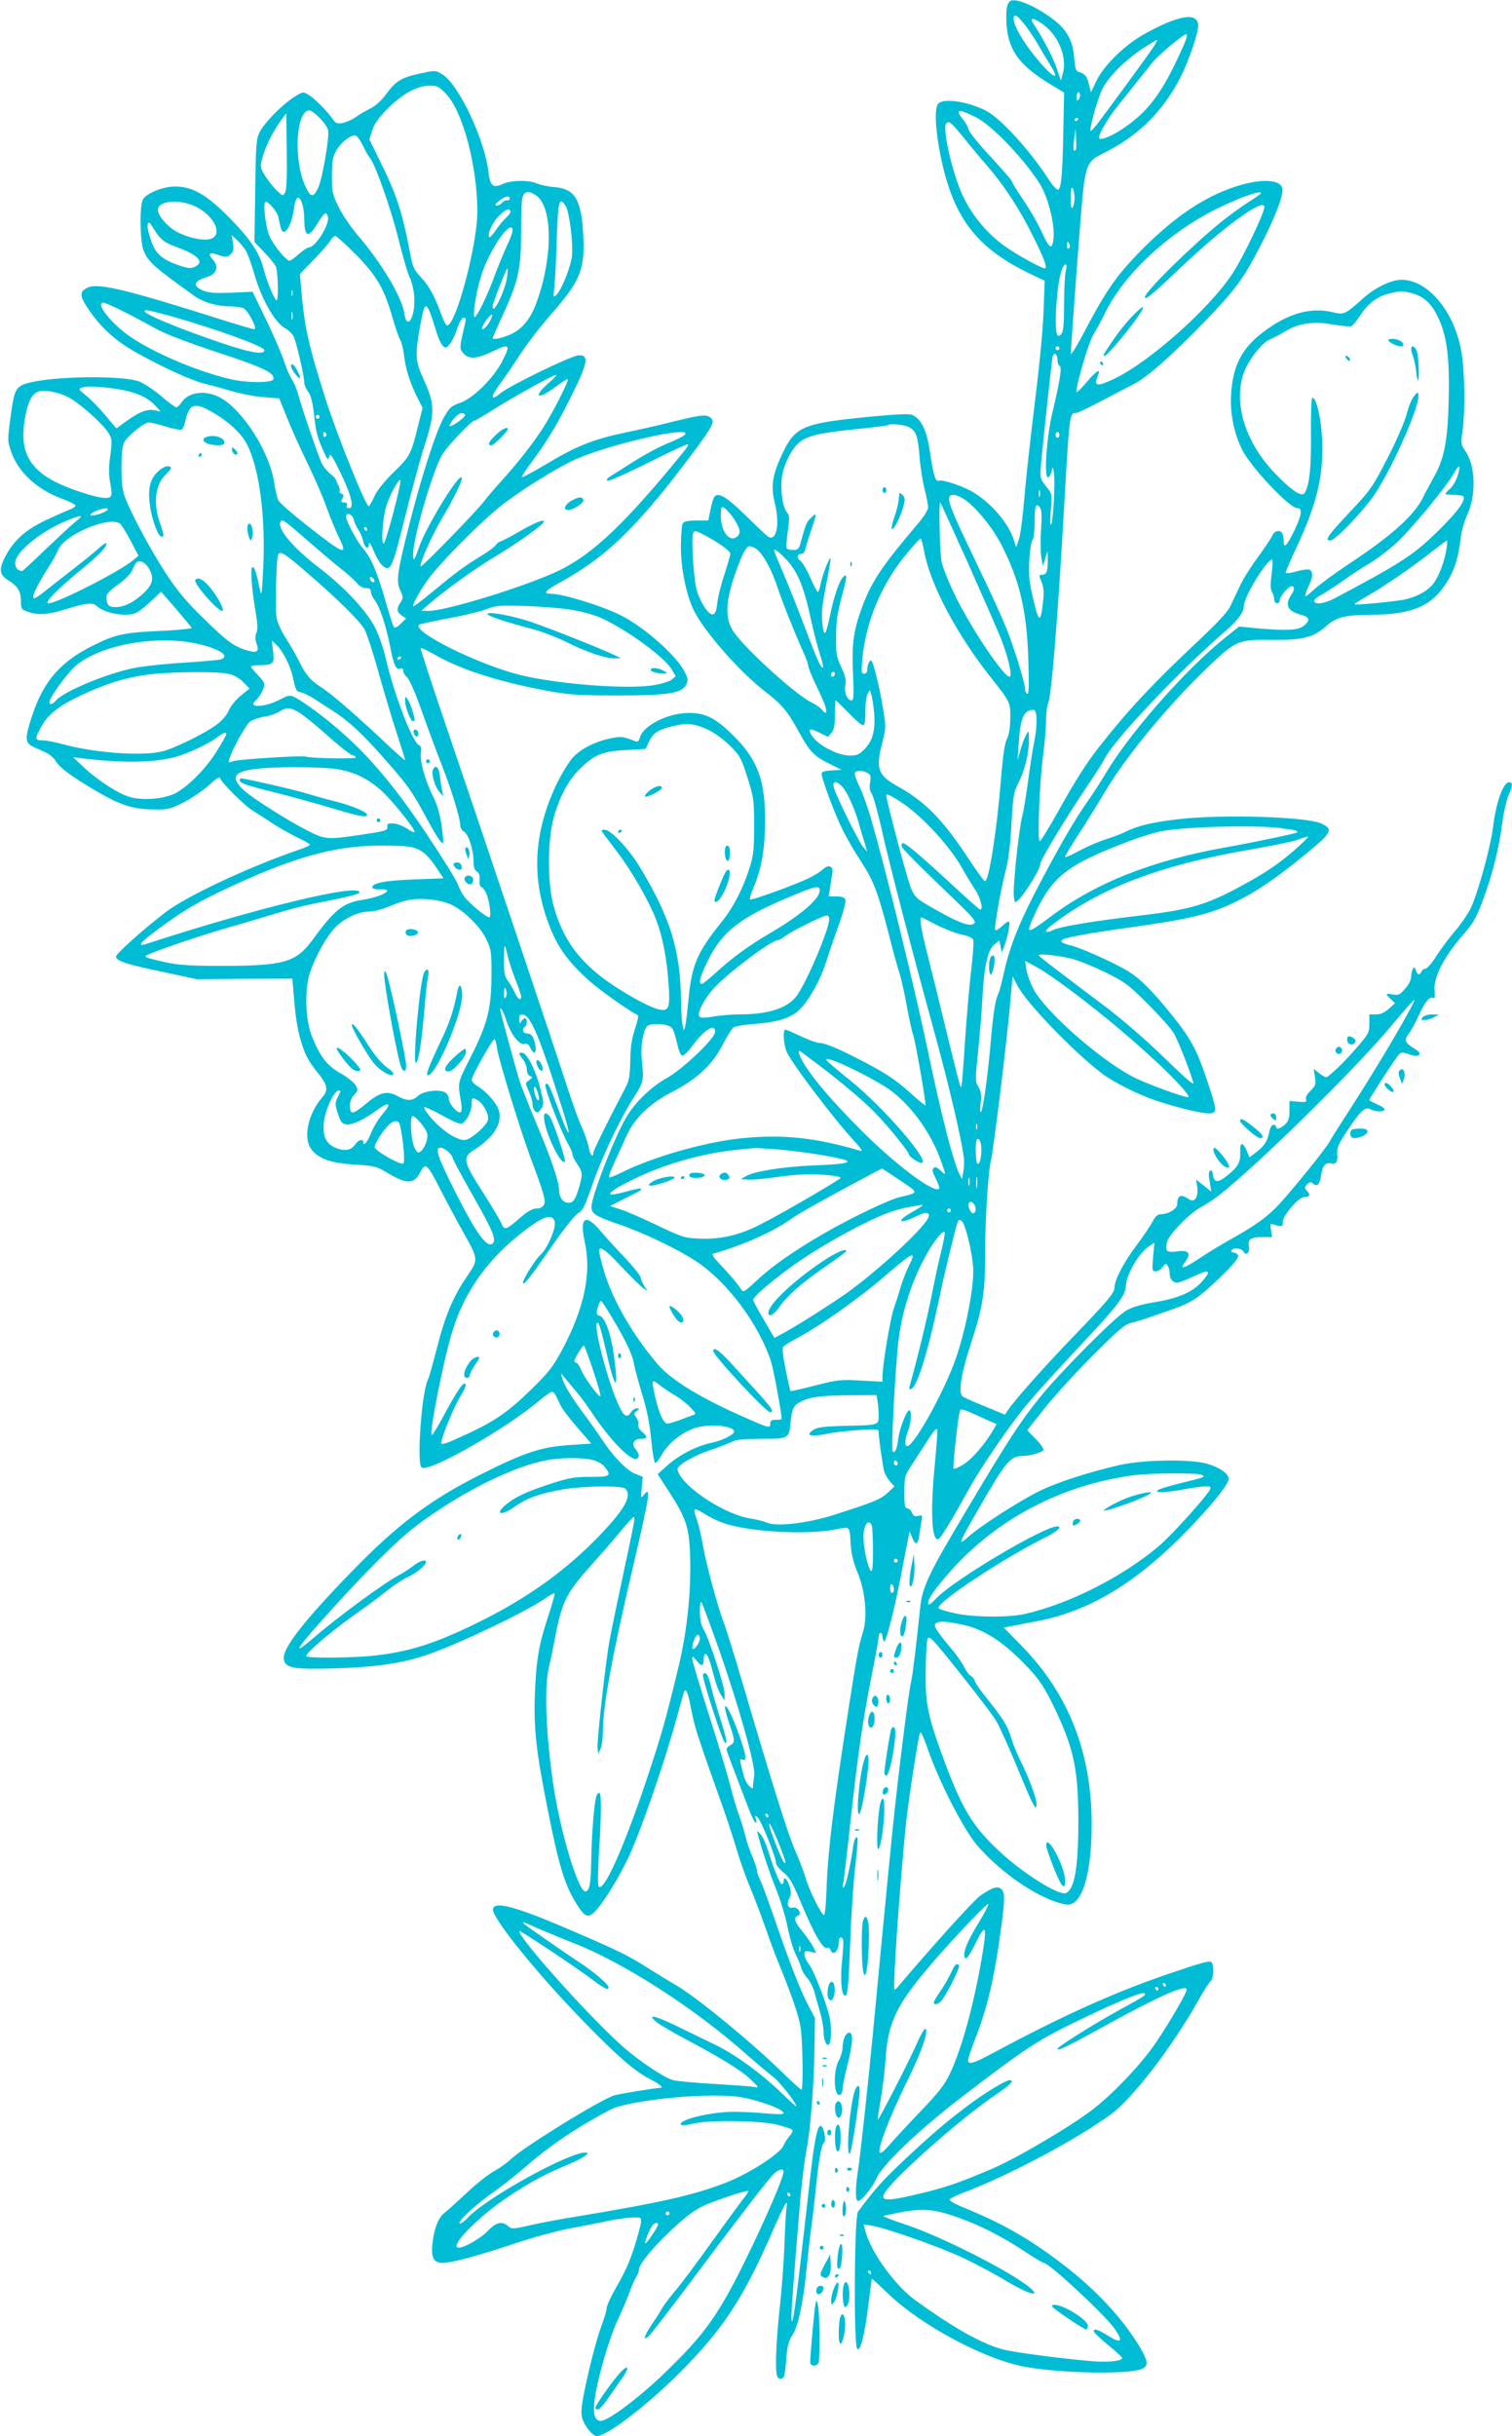 <?xml version="1.0" standalone="no"?>
<!DOCTYPE svg PUBLIC "-//W3C//DTD SVG 20010904//EN"
 "http://www.w3.org/TR/2001/REC-SVG-20010904/DTD/svg10.dtd">
<svg version="1.0" xmlns="http://www.w3.org/2000/svg"
 width="795pt" height="1280pt" viewBox="0 0 795 1280"
 preserveAspectRatio="xMidYMid meet">
<g transform="translate(0,1280) scale(0.1,-0.1)"
fill="#00bcd4" stroke="none">
<path d="M5300 12779 c-8 -15 -11 -50 -8 -104 9 -137 64 -215 223 -313 l80
-49 -4 -197 c-4 -229 -11 -308 -28 -313 -6 -2 -28 22 -49 54 -94 147 -253 322
-329 361 -103 52 -235 69 -255 33 -17 -33 -11 -137 15 -268 66 -327 188 -486
474 -623 l74 -35 -6 -160 c-3 -95 -22 -290 -46 -481 -22 -177 -47 -402 -55
-500 -8 -99 -21 -197 -29 -219 l-14 -40 -13 40 c-28 85 -113 186 -207 245 -54
34 -165 72 -187 64 -17 -7 -29 31 -46 149 -17 118 -47 179 -97 198 -14 5 -86
2 -180 -7 -395 -37 -429 -51 -500 -199 -52 -111 -61 -169 -39 -259 27 -108 10
-200 -33 -177 -9 5 -62 55 -118 110 -99 97 -143 125 -165 103 -6 -6 -16 -37
-22 -69 l-12 -58 -62 0 c-45 0 -65 -4 -72 -15 -5 -8 -10 -63 -10 -121 0 -117
29 -259 70 -340 57 -112 239 -319 370 -420 90 -69 121 -106 179 -212 58 -106
80 -129 158 -168 l68 -34 -52 -3 c-36 -2 -53 -7 -53 -17 0 -26 72 -220 111
-296 21 -43 65 -119 98 -168 64 -98 88 -161 146 -386 19 -77 44 -167 55 -200
10 -33 28 -113 39 -177 12 -64 26 -129 32 -145 12 -31 70 -365 65 -371 -2 -2
-42 31 -87 72 -62 56 -118 94 -214 145 -144 76 -224 111 -258 111 -12 0 -55
16 -96 35 -40 19 -77 35 -82 35 -13 0 -10 -69 5 -111 19 -53 249 -358 361
-478 33 -36 43 -52 30 -48 -231 68 -398 87 -607 68 -196 -17 -481 -97 -652
-183 -32 -16 -61 -27 -64 -24 -3 3 12 43 33 88 21 46 49 107 62 136 42 89 121
165 236 224 131 68 211 141 266 247 22 43 48 84 56 91 10 8 57 16 114 20 120
9 192 32 236 76 51 51 111 159 140 254 15 47 45 135 67 195 23 64 36 117 33
128 -5 12 -18 17 -47 17 l-41 0 7 43 c3 23 9 57 12 74 8 42 -17 55 -49 25 -12
-11 -44 -31 -72 -45 -71 -35 -305 -120 -312 -113 -3 3 6 32 20 65 41 95 59
201 60 346 0 215 -38 320 -163 446 -94 95 -151 124 -240 123 -110 -1 -240 -67
-256 -131 -5 -17 -11 -22 -23 -18 -61 25 -75 27 -128 16 -80 -16 -153 -52
-197 -97 -21 -21 -60 -84 -87 -139 -116 -240 -135 -469 -58 -700 50 -148 102
-226 230 -341 55 -49 223 -167 252 -177 6 -2 -1 -34 -14 -72 -17 -52 -24 -95
-25 -168 -2 -83 -6 -106 -27 -145 -86 -163 -167 -327 -167 -338 0 -32 -19 -11
-25 29 -4 23 -20 69 -35 103 -16 33 -47 119 -70 190 -75 231 -473 1417 -630
1877 -84 246 -151 450 -148 452 2 3 40 -15 83 -40 134 -76 344 -142 595 -187
106 -19 160 -22 355 -22 267 0 341 11 363 57 11 23 10 32 -9 69 -43 84 -214
235 -335 295 -97 49 -304 113 -366 113 -45 0 -33 16 40 56 254 138 421 301
725 711 88 119 97 141 71 160 -23 17 -53 13 -214 -27 -63 -16 -170 -40 -238
-54 -162 -34 -254 -71 -407 -163 -69 -41 -128 -73 -131 -70 -3 2 23 42 58 88
80 108 136 203 215 364 74 152 80 191 25 188 -37 -1 -368 -162 -413 -201 -52
-43 -51 -18 3 55 29 40 78 112 109 160 32 48 96 132 144 187 165 187 191 247
182 424 -9 194 -43 251 -154 259 -32 3 -72 11 -90 19 -42 19 -137 18 -180 -3
-50 -23 -66 -10 -74 59 -19 172 -156 464 -244 518 -35 21 -36 21 -115 4 -99
-21 -128 -39 -179 -108 -26 -35 -57 -63 -83 -76 -24 -11 -58 -31 -77 -45 -18
-13 -49 -27 -68 -31 -29 -5 -37 -3 -51 17 -29 43 -100 114 -130 131 -29 17
-30 17 -77 -13 -64 -41 -156 -135 -180 -184 -18 -36 -20 -68 -23 -309 l-4
-268 50 -52 c27 -28 55 -62 62 -75 11 -22 16 -169 5 -179 -7 -7 -53 100 -66
155 -22 91 -69 163 -179 275 -124 126 -197 168 -290 168 -63 0 -152 -36 -169
-69 -18 -33 -15 -222 4 -267 25 -61 53 -86 270 -241 48 -33 118 -53 191 -53
25 0 54 -5 65 -10 25 -14 75 -110 56 -110 -7 0 -78 21 -158 46 -498 158 -655
197 -712 175 -49 -19 -51 -43 -7 -108 72 -109 155 -182 281 -249 146 -79 271
-134 334 -150 28 -6 91 -24 140 -38 50 -15 127 -30 172 -33 l81 -6 43 -106
c23 -58 70 -162 104 -231 34 -69 79 -172 100 -230 21 -58 51 -131 67 -164 50
-100 29 -92 -173 67 -74 58 -140 116 -146 129 -6 13 -16 56 -22 96 -25 162
-169 384 -287 445 -76 39 -164 27 -199 -27 -10 -14 -22 -26 -29 -26 -6 1 -42
27 -80 60 -38 32 -89 66 -115 76 -90 32 -436 28 -574 -6 -74 -19 -81 -31 -101
-177 -17 -128 -17 -130 3 -187 37 -107 135 -197 263 -245 39 -14 73 -31 75
-37 2 -5 -14 -16 -34 -23 -21 -8 -79 -34 -130 -58 -103 -50 -164 -106 -208
-193 -32 -64 -28 -90 20 -120 48 -30 65 -57 65 -107 0 -38 3 -45 27 -54 59
-22 107 -21 198 7 122 37 152 40 175 19 28 -26 89 -44 147 -45 54 0 71 9 154
87 l36 34 79 -91 c43 -50 80 -95 82 -99 1 -4 -64 -11 -145 -15 -210 -9 -253
-18 -370 -76 -174 -86 -262 -186 -323 -367 -40 -122 -40 -146 5 -167 19 -9 50
-23 68 -31 18 -9 41 -28 50 -44 21 -35 79 -78 207 -154 129 -76 195 -98 300
-100 79 -2 90 0 162 35 42 21 102 62 134 90 42 39 59 49 62 38 9 -25 128 -144
172 -170 23 -14 71 -45 107 -69 36 -23 94 -56 129 -73 35 -16 64 -33 64 -36 0
-4 -30 -18 -68 -30 -264 -92 -577 -239 -690 -324 -114 -87 -262 -219 -262
-234 0 -23 55 -41 248 -81 l177 -38 251 2 251 1 11 -126 c7 -83 19 -155 36
-207 24 -77 38 -101 98 -176 40 -52 44 -79 13 -114 -75 -86 -102 -213 -59
-272 37 -51 101 -74 227 -82 102 -6 118 -10 163 -37 111 -68 151 -69 184 -3
28 53 36 45 105 -90 30 -59 85 -162 124 -231 78 -140 78 -137 13 -232 -69
-101 -112 -203 -152 -361 -22 -86 -44 -166 -50 -176 -32 -61 -60 -435 -34
-461 32 -32 433 195 619 350 32 28 64 49 69 47 11 -4 17 -14 41 -67 8 -19 49
-73 90 -120 l74 -85 -104 -7 c-159 -10 -242 -37 -479 -156 -265 -133 -439
-264 -681 -514 -244 -251 -358 -397 -353 -452 5 -51 47 -59 273 -52 208 6 349
26 477 70 161 54 518 224 626 298 24 17 45 28 48 26 2 -3 -11 -52 -30 -109
-52 -156 -66 -238 -73 -406 -8 -197 5 -314 73 -651 55 -275 86 -372 147 -468
35 -56 51 -68 76 -54 34 18 119 147 187 283 64 129 193 499 264 757 17 63 34
121 36 129 9 27 23 -4 37 -84 8 -44 24 -107 35 -140 11 -33 28 -82 37 -110 9
-27 44 -124 76 -215 33 -91 73 -212 90 -269 16 -57 50 -154 76 -215 25 -61 60
-154 78 -206 18 -52 46 -129 63 -170 75 -184 112 -290 121 -350 12 -70 15
-330 5 -330 -4 0 -55 46 -113 103 -171 165 -449 391 -551 449 -25 14 -89 53
-144 88 -106 67 -157 92 -421 205 -278 119 -385 147 -393 104 -8 -43 235 -343
481 -595 175 -180 266 -258 344 -298 48 -24 75 -46 56 -46 -27 -1 -213 -31
-241 -39 -74 -22 -485 -276 -548 -338 -16 -16 -53 -42 -83 -59 -30 -16 -95
-67 -145 -114 -50 -47 -103 -95 -119 -107 -33 -25 -56 -87 -64 -169 -6 -69 9
-94 55 -94 46 0 186 38 370 99 97 33 229 69 292 81 63 11 144 28 180 35 85 19
175 29 193 22 13 -5 11 -19 -9 -91 -34 -120 -58 -178 -115 -276 -27 -47 -49
-95 -49 -107 0 -11 -11 -50 -25 -86 -28 -76 -69 -233 -95 -365 -13 -68 -16
-102 -9 -127 12 -42 55 -95 77 -95 54 0 266 163 437 334 222 223 327 381 471
706 80 183 98 214 90 165 -3 -17 -8 -102 -11 -190 -3 -88 -14 -241 -25 -340
-20 -180 -25 -329 -14 -359 8 -21 31 -20 38 2 2 9 8 53 11 97 5 61 13 89 32
116 29 43 57 173 73 339 6 63 17 162 25 220 8 58 19 155 25 215 15 144 29 228
42 236 15 9 -1 89 -17 89 -13 0 -23 -36 -39 -140 -3 -19 -24 -197 -46 -394
-45 -396 -62 -523 -68 -487 -4 22 8 178 44 611 8 102 24 228 34 280 22 111 41
359 43 557 l2 139 -33 63 c-44 84 -95 214 -175 446 -36 105 -73 204 -81 220
-9 17 -16 38 -16 47 0 10 -11 41 -23 71 -13 29 -30 77 -37 107 -7 30 -23 83
-36 118 -13 35 -32 100 -43 145 -11 45 -60 210 -110 366 -50 156 -91 293 -91
304 0 18 2 17 21 -7 27 -34 39 -33 39 4 0 17 4 30 9 30 11 0 24 -35 46 -121 9
-36 25 -79 36 -95 l19 -29 0 35 c0 40 -81 289 -110 338 -14 24 -20 51 -20 95
0 40 4 57 9 47 5 -8 45 -116 89 -240 104 -295 196 -621 188 -669 -4 -20 -6
-44 -7 -55 0 -17 -1 -17 -20 0 -10 9 -23 33 -28 53 -24 90 -24 92 -7 85 24 -9
20 22 -15 123 -38 106 -71 173 -77 155 -2 -7 8 -46 22 -87 31 -88 32 -101 6
-115 -11 -6 -20 -15 -20 -21 0 -6 20 -61 44 -122 23 -62 55 -145 70 -184 15
-40 32 -76 38 -79 7 -4 7 2 3 17 -7 21 -6 22 8 11 18 -15 97 -210 97 -240 0
-10 17 -33 39 -50 31 -25 48 -53 86 -144 79 -189 124 -266 147 -252 4 3 11 -2
14 -10 14 -37 44 -10 44 40 0 26 15 33 23 11 3 -7 0 -55 -5 -106 -10 -92 -5
-176 12 -186 16 -10 21 32 30 274 5 135 16 309 25 386 18 165 18 178 6 170 -6
-3 -13 -27 -16 -53 -13 -92 -37 -197 -47 -207 -7 -7 -8 0 -4 20 3 17 20 156
36 310 42 377 64 529 110 765 22 109 40 208 40 219 0 12 5 21 10 21 6 0 10 -9
10 -19 0 -11 4 -22 9 -25 10 -6 56 176 91 359 11 61 26 134 32 164 l10 55 14
-32 c18 -45 31 -40 38 16 4 26 9 60 12 75 5 25 4 27 -18 22 -18 -5 -25 -1 -33
17 -5 13 -17 23 -25 23 -12 0 -15 16 -15 85 1 84 1 86 47 155 25 39 63 97 84
130 26 40 40 54 42 43 2 -9 -4 -88 -12 -174 -25 -252 -18 -413 18 -401 12 3
64 89 164 269 64 115 218 339 301 438 64 76 132 150 310 341 167 178 211 236
211 283 1 59 69 174 126 211 l24 15 -7 -75 c-6 -71 -5 -75 14 -75 11 0 28 10
36 23 14 19 18 20 26 7 6 -8 11 -26 11 -41 0 -28 17 -49 40 -49 8 0 44 14 78
30 92 43 106 38 53 -23 -49 -55 -121 -87 -243 -108 -76 -12 -125 -27 -156 -45
-60 -34 -353 -329 -459 -462 -100 -124 -166 -226 -375 -577 -207 -346 -239
-414 -250 -525 -21 -203 -40 -358 -48 -390 -13 -48 -75 -552 -99 -795 -34
-341 -69 -708 -96 -995 -29 -308 -71 -694 -85 -785 -12 -76 -13 -142 -1 -149
14 -9 77 66 100 119 32 72 225 256 446 425 343 263 404 303 637 414 193 93
315 142 325 132 9 -10 12 -8 -142 -93 -127 -70 -315 -188 -315 -198 0 -14 54
13 245 118 286 158 435 224 435 193 0 -17 -93 -177 -164 -281 -72 -106 -210
-253 -318 -339 -108 -87 -412 -267 -543 -322 -173 -73 -230 -93 -354 -124
-203 -50 -243 -49 -203 7 66 93 404 390 574 504 82 55 105 79 76 79 -19 0
-117 -59 -198 -118 -122 -90 -207 -162 -352 -298 -118 -111 -158 -155 -247
-276 -19 -25 -23 -700 -4 -719 17 -17 38 66 59 231 9 74 18 136 18 137 1 1 38
-33 83 -76 176 -171 521 -354 733 -389 190 -32 522 -38 599 -11 41 15 40 39
-6 117 -90 151 -235 306 -413 441 -177 134 -314 211 -523 296 -37 15 -66 32
-64 38 1 5 30 19 62 32 236 87 610 285 789 418 114 85 318 350 455 593 28 50
58 97 66 104 16 14 20 76 6 99 -8 12 -50 0 -238 -64 -287 -99 -552 -219 -919
-416 -95 -51 -124 -59 -124 -34 0 9 16 57 36 108 66 166 104 331 139 596 19
144 19 176 0 195 -19 18 -46 10 -110 -34 -34 -23 -247 -259 -438 -484 -18 -20
-18 -18 -12 109 9 180 42 603 60 765 16 138 61 430 72 464 4 14 18 -17 47
-100 57 -161 181 -402 249 -484 128 -153 341 -295 472 -317 82 -13 135 153
135 422 0 376 -121 684 -368 937 l-94 96 56 11 c31 6 82 16 114 22 283 53 530
203 808 491 127 133 204 230 204 258 0 26 -44 58 -109 78 -84 26 -334 23 -461
-5 -163 -37 -331 -91 -428 -139 -108 -54 -310 -184 -372 -240 -54 -48 -50 -36
37 116 162 283 184 310 251 310 37 0 100 18 108 31 3 6 -14 32 -39 57 l-46 47
91 115 c50 63 164 188 252 276 139 139 168 164 206 174 25 6 59 16 75 22 17 6
66 23 110 38 115 39 154 61 232 133 114 105 154 152 141 165 -7 7 -18 12 -26
12 -7 0 -10 5 -7 10 10 16 53 12 63 -6 14 -25 35 -6 29 26 -8 38 9 50 69 50
l53 0 -6 36 c-6 35 -5 36 18 29 40 -12 44 -11 44 15 0 33 83 130 111 130 30 0
36 11 17 32 -15 17 -15 20 0 35 13 14 19 14 32 3 22 -18 35 -2 42 49 6 46 24
66 53 58 26 -7 35 9 31 54 -2 29 8 52 59 127 67 100 89 119 119 102 26 -13 71
-13 71 1 0 6 -18 18 -40 27 -22 9 -40 20 -40 23 0 7 120 192 148 229 19 23 21
24 61 10 30 -10 45 -10 52 -3 8 8 0 19 -30 37 -46 29 -50 42 -21 78 10 14 35
59 53 100 32 69 56 96 77 83 4 -2 5 15 3 39 -8 69 52 185 155 300 53 61 71 94
115 221 42 121 72 249 87 370 7 50 21 110 31 134 23 52 24 71 4 71 -31 0 -69
-104 -85 -238 -14 -110 -85 -365 -121 -432 -16 -30 -52 -82 -81 -115 -28 -33
-71 -90 -95 -127 -23 -38 -50 -68 -58 -68 -9 0 -18 -7 -21 -15 -9 -21 -22 -19
-29 6 -6 17 -9 19 -16 8 -5 -8 -9 -26 -9 -41 0 -16 -13 -42 -32 -63 -28 -32
-35 -36 -65 -30 -39 7 -41 3 -10 -25 l22 -21 -33 -30 c-23 -20 -43 -29 -67
-29 l-35 0 0 -48 c0 -46 -4 -54 -63 -123 -68 -79 -151 -159 -165 -159 -5 0
-22 10 -37 22 l-28 22 7 -43 c6 -38 3 -45 -23 -72 -19 -18 -28 -36 -24 -45 5
-14 -1 -16 -40 -13 l-47 4 0 -51 c0 -40 -5 -55 -23 -72 -25 -23 -47 -29 -47
-12 0 6 -7 10 -15 10 -8 0 -17 -15 -21 -37 -9 -48 -26 -75 -70 -108 l-34 -26
-15 35 c-21 49 -36 45 -34 -7 2 -54 -10 -76 -66 -122 -50 -41 -72 -41 -77 2
-2 15 -7 26 -13 23 -11 -6 -12 -18 -2 -73 l6 -38 -40 32 -40 31 6 -38 c8 -51
-14 -86 -42 -66 -44 30 -63 23 -63 -25 0 -24 -47 -53 -86 -53 -17 0 -29 -10
-43 -37 -10 -21 -51 -81 -90 -133 -65 -87 -111 -177 -111 -216 0 -27 -39 -73
-207 -247 -157 -162 -321 -347 -353 -396 l-16 -24 -104 43 c-58 23 -111 47
-119 53 -24 20 -7 123 47 287 61 186 72 261 72 473 0 176 16 421 30 477 13 50
86 647 101 823 l13 147 28 -53 c50 -92 295 -346 443 -458 60 -45 185 -108 275
-139 109 -37 243 -70 283 -70 49 0 49 10 -8 179 -54 159 -83 213 -186 341 -99
123 -162 186 -224 225 -70 43 -250 125 -307 138 -47 12 -57 20 -38 32 15 9
150 34 310 56 358 50 457 73 598 141 110 54 216 126 367 250 138 113 147 130
85 160 -75 37 -528 51 -760 23 -130 -15 -210 -34 -271 -65 -19 -10 -67 -28
-105 -40 -38 -12 -102 -40 -141 -61 -40 -22 -73 -36 -73 -31 0 5 32 58 71 118
39 60 102 161 139 224 114 191 333 456 546 659 142 136 155 141 330 139 164
-2 218 12 287 72 55 49 99 59 242 60 183 1 288 37 358 123 63 78 93 155 107
278 4 37 20 93 35 125 48 104 43 257 -10 334 -24 35 -25 40 -15 106 14 101 12
306 -5 409 -34 214 -175 385 -316 385 -54 0 -136 -40 -199 -95 -98 -88 -102
-90 -165 -75 -114 27 -234 -7 -362 -104 -114 -86 -162 -179 -170 -331 -6 -98
16 -203 58 -288 47 -93 249 -307 290 -307 29 0 24 -35 -15 -117 -38 -78 -56
-98 -56 -59 0 13 -3 31 -6 40 -9 24 -43 19 -53 -6 -5 -13 -39 -63 -75 -113
-37 -49 -81 -119 -97 -155 -17 -36 -40 -84 -51 -107 -13 -28 -72 -91 -167
-180 -243 -228 -371 -365 -526 -563 -64 -82 -122 -173 -211 -333 -48 -86 -92
-157 -97 -157 -14 0 -1 313 18 455 8 61 15 141 15 178 0 38 5 77 10 88 18 32
51 438 85 1034 28 489 29 495 61 495 10 0 69 28 133 62 64 34 141 74 171 89
68 33 203 152 378 333 155 161 199 221 280 376 89 171 137 297 123 326 -21 47
-135 44 -273 -6 -160 -58 -316 -169 -484 -342 -118 -122 -172 -201 -285 -416
-35 -67 -66 -117 -68 -111 -2 6 14 227 34 492 44 557 28 503 166 577 167 88
292 217 379 390 40 80 90 226 90 264 0 75 -103 58 -287 -45 -102 -58 -211
-165 -248 -244 l-29 -60 -11 44 c-10 42 -20 54 -56 64 -12 4 -17 23 -21 75 -7
89 -39 147 -111 201 -64 49 -146 91 -191 98 -28 4 -36 1 -46 -18z m84 -104
c20 -24 51 -70 70 -102 18 -32 48 -82 66 -111 62 -98 13 -71 -80 44 -65 81
-110 160 -110 194 0 31 14 24 54 -25z m104 -6 c78 -58 123 -170 101 -252 l-11
-40 -23 67 c-20 58 -67 147 -123 234 -21 33 4 29 56 -9z m736 -106 c-78 -178
-139 -278 -214 -353 -72 -72 -181 -140 -225 -140 -24 0 30 98 106 191 33 41
78 97 99 124 22 28 52 65 67 84 35 43 164 151 180 151 8 0 3 -20 -13 -57z
m-166 -20 c-33 -49 -247 -341 -294 -401 -14 -18 -28 -32 -30 -30 -8 9 38 172
62 220 32 64 116 148 209 211 39 25 74 47 78 47 4 0 -7 -21 -25 -47z m-3712
-237 c88 -93 164 -380 164 -621 -1 -174 -113 -595 -159 -595 -5 0 -17 21 -27
48 -37 103 -66 157 -108 202 -36 38 -46 58 -55 106 -45 238 -72 324 -166 514
l-53 108 16 48 c11 35 34 67 81 114 78 78 155 120 220 120 40 0 49 -5 87 -44z
m3325 -29 c-8 -8 -11 -5 -11 9 0 27 14 41 18 19 2 -9 -1 -22 -7 -28z m-3990
-97 c22 -22 41 -51 44 -63 9 -33 -31 -262 -52 -304 -26 -54 -40 -52 -68 10
-63 137 -49 397 22 397 9 0 33 -18 54 -40z m3450 4 c80 -40 235 -199 329 -338
54 -80 94 -249 76 -321 -9 -36 -21 -25 -61 61 -19 42 -62 116 -95 164 -33 49
-60 93 -60 98 0 5 -50 62 -110 127 -61 65 -113 129 -117 144 -3 14 -17 39 -30
54 -44 54 -24 57 68 11z m-3632 -395 c-11 -21 -12 -20 -46 12 -19 19 -46 54
-61 78 -24 40 -25 47 -13 89 16 61 55 140 94 193 l32 44 3 -198 c2 -131 -1
-205 -9 -218z m4171 387 c0 -3 -4 -8 -10 -11 -5 -3 -10 -1 -10 4 0 6 5 11 10
11 6 0 10 -2 10 -4z m-608 -93 c34 -43 93 -114 131 -157 90 -105 168 -225 238
-366 60 -119 78 -170 62 -170 -17 0 -146 71 -208 115 -103 73 -190 182 -236
297 -49 121 -92 320 -75 347 13 20 24 11 88 -66z m594 -71 c-13 -12 -15 7 -8
59 l7 54 3 -54 c2 -29 1 -56 -2 -59z m-3748 23 c13 -28 30 -57 37 -65 28 -33
110 -264 150 -426 23 -93 50 -185 60 -204 10 -19 20 -62 23 -96 8 -106 -38
-188 -52 -91 -13 87 -122 269 -246 412 -33 39 -77 103 -98 144 -34 70 -37 81
-37 165 0 73 4 99 21 131 22 43 78 88 103 83 9 -2 26 -26 39 -53z m3742 -275
c0 -19 -5 -42 -10 -50 -7 -11 -10 4 -10 50 0 46 3 61 10 50 5 -8 10 -31 10
-50z m-2827 10 c85 -67 83 -332 -4 -565 -30 -81 -73 -133 -132 -161 -45 -20
-97 -32 -97 -20 0 1 25 58 56 126 82 180 94 238 94 445 0 176 4 195 41 195 9
0 28 -9 42 -20z m3807 15 c0 -3 -30 -25 -67 -48 -38 -24 -102 -71 -143 -104
-154 -124 -400 -366 -400 -394 0 -19 34 9 190 157 224 212 429 361 438 319 5
-24 -111 -267 -170 -356 -123 -185 -437 -463 -621 -550 -94 -44 -108 -40 -82
24 15 35 -15 15 -64 -44 -28 -33 -51 -55 -51 -47 0 43 63 255 87 296 16 26 46
81 66 123 102 203 330 415 581 540 121 60 236 101 236 84z m-3950 -30 c-1 -5
-7 -9 -14 -7 -7 1 -19 -5 -26 -13 -7 -8 -20 -15 -29 -15 -11 1 -7 8 14 25 30
25 57 30 55 10z m-1091 -26 c6 -18 11 -53 11 -80 0 -96 21 -103 69 -24 36 59
46 66 55 37 12 -38 -65 -162 -100 -162 -8 0 -31 -16 -53 -35 -21 -19 -43 -35
-49 -35 -17 0 -84 81 -105 129 -21 49 -36 181 -20 181 16 0 61 -54 67 -80 2
-14 7 -37 11 -52 13 -62 56 -5 70 91 9 71 26 82 44 30z m-564 -13 c110 -51
154 -164 69 -174 -46 -6 -127 16 -178 48 -43 28 -86 80 -86 107 0 48 110 59
195 19z m1949 2 c19 -29 39 -184 34 -257 -4 -58 -57 -190 -86 -214 -13 -10
-14 -6 -8 33 3 25 9 124 12 220 7 245 13 272 48 218z m-290 -27 c3 -4 -6 -19
-20 -32 -15 -13 -40 -43 -56 -67 -16 -24 -32 -41 -35 -38 -13 12 13 71 46 107
38 39 55 47 65 30z m-1873 -97 c32 -53 54 -69 122 -94 110 -40 144 -78 91
-102 -20 -10 -36 -8 -81 7 -94 32 -129 64 -152 141 -18 57 -20 84 -6 84 2 0
13 -16 26 -36z m1855 -84 c-20 -44 -48 -112 -62 -150 -43 -120 -107 -248 -111
-223 -7 36 23 185 50 251 48 121 128 235 149 214 8 -8 1 -34 -26 -92z m-1370
-33 c8 -15 26 -66 40 -113 39 -137 110 -261 164 -289 16 -9 36 -28 44 -43 14
-29 56 -208 56 -243 0 -11 9 -32 20 -47 14 -18 23 -54 30 -108 11 -104 17
-127 48 -198 24 -53 27 -57 33 -35 5 20 14 8 59 -84 58 -120 74 -187 45 -187
-11 0 -15 5 -11 15 4 10 -1 15 -15 15 -17 0 -18 3 -9 20 9 16 8 22 -5 26 -8 3
-12 10 -9 15 2 5 -1 19 -8 31 -7 13 -12 26 -13 30 0 3 -12 16 -28 28 -15 12
-35 36 -44 53 -18 35 -107 296 -126 368 -7 25 -21 58 -32 75 -11 16 -29 58
-41 94 -11 36 -53 133 -93 216 l-73 151 -111 -5 c-88 -3 -120 -1 -149 11 -58
25 -50 51 22 72 49 15 63 55 30 90 -29 31 -20 42 23 27 44 -16 52 -15 72 4 12
13 15 27 10 58 l-7 41 32 -30 c17 -16 38 -43 46 -58z m575 -14 c110 -112 150
-181 193 -333 15 -52 33 -104 40 -115 7 -11 16 -47 20 -80 9 -74 30 -142 68
-219 l30 -59 -23 -91 c-37 -153 -44 -165 -128 -246 -49 -48 -86 -94 -102 -127
-13 -29 -27 -52 -30 -53 -16 -1 -166 372 -229 569 -84 265 -106 361 -122 526
l-11 125 75 78 c41 42 80 87 87 100 6 12 17 22 24 22 6 0 55 -44 108 -97z
m3752 52 c4 -8 2 -17 -3 -20 -6 -4 -10 3 -10 14 0 25 6 27 13 6z m-19 -137
c-5 -18 -9 -97 -9 -174 0 -106 -4 -146 -14 -158 -11 -13 -16 -14 -22 -4 -18
28 -3 261 22 335 14 44 35 45 23 1z m-2938 -34 c-10 -73 -76 -207 -76 -154 0
15 72 200 78 200 2 0 2 -21 -2 -46z m-1129 -96 c-3 -7 -5 -2 -5 12 0 14 2 19
5 13 2 -7 2 -19 0 -25z m5888 11 c61 -17 101 -53 134 -122 49 -99 64 -216 58
-442 -5 -214 -23 -305 -79 -404 -17 -31 -44 -80 -58 -109 -47 -93 -169 -201
-389 -346 -69 -46 -150 -105 -180 -132 -45 -41 -53 -44 -46 -24 4 14 14 37 21
52 18 36 18 67 -1 75 -9 3 -41 -1 -70 -10 -32 -9 -55 -11 -55 -6 0 6 26 67 59
137 100 217 134 348 134 522 -1 126 -28 260 -53 260 -5 0 -8 -84 -7 -187 2
-180 -8 -273 -33 -313 -15 -24 -71 13 -160 107 -149 157 -212 353 -165 510 20
69 96 170 141 189 19 8 56 27 82 43 69 43 148 54 250 36 45 -8 89 -12 97 -9 8
3 28 28 46 55 40 62 86 99 147 115 60 16 78 16 127 3z m-6779 -94 c49 -24 125
-65 169 -90 55 -30 159 -70 327 -126 243 -79 306 -110 295 -142 -6 -19 -132
-20 -217 -1 -182 40 -436 150 -555 239 -92 69 -163 165 -122 165 7 0 54 -20
103 -45z m1617 -12 c8 -21 22 -64 31 -95 9 -31 24 -64 33 -74 16 -15 18 -15
38 8 12 14 29 50 39 81 11 34 24 57 32 57 17 0 17 0 -1 -75 -19 -79 -19 -91 5
-115 28 -28 68 -25 142 10 100 48 106 42 56 -53 -47 -88 -150 -189 -217 -213
-49 -17 -57 -25 -88 -79 -42 -75 -121 -322 -184 -573 -61 -242 -67 -287 -44
-335 16 -34 16 -39 1 -62 -22 -33 -20 -51 6 -69 l23 -16 -28 -27 c-16 -17 -30
-24 -36 -18 -4 6 -25 69 -45 140 -43 150 -74 223 -116 272 -34 38 -90 144 -90
168 0 26 34 13 40 -15 3 -14 13 -37 24 -53 10 -15 22 -42 25 -59 8 -38 31 -50
31 -16 0 14 9 1 25 -37 14 -33 34 -68 46 -77 42 -35 51 -16 117 249 34 136 80
307 103 378 56 175 56 219 1 341 -48 104 -50 131 -27 269 25 142 32 153 58 88z
m-1368 -13 c239 -68 495 -160 495 -180 0 -30 -97 -9 -301 64 -233 82 -371 146
-318 146 9 0 64 -14 124 -30z m642 -17 c-3 -10 -5 -2 -5 17 0 19 2 27 5 18 2
-10 2 -26 0 -35z m1037 -14 c-23 -40 -53 -55 -34 -18 16 31 42 60 48 55 2 -3
-4 -20 -14 -37z m2996 -139 c0 -5 -4 -10 -10 -10 -5 0 -10 5 -10 10 0 6 5 10
10 10 6 0 10 -4 10 -10z m-10 -59 c0 -16 5 -31 11 -33 14 -5 3 -75 -38 -248
-31 -129 -45 -346 -22 -338 8 3 16 18 19 34 5 26 6 25 12 -16 7 -54 -5 -256
-16 -267 -4 -5 -5 30 -1 77 7 85 7 85 -25 125 -30 38 -32 43 -27 105 8 104 58
564 62 578 8 23 25 12 25 -17z m-2668 -117 c-93 -79 -70 -101 27 -28 34 26 64
44 66 42 8 -8 -84 -188 -136 -266 -60 -90 -138 -188 -218 -275 -31 -34 -69
-79 -85 -100 -38 -51 -328 -349 -334 -343 -9 9 58 162 109 247 66 112 112 205
107 219 -10 32 -186 -253 -225 -366 -25 -70 -28 -75 -31 -46 -7 75 109 472
159 543 38 53 150 169 163 169 6 0 57 30 115 67 107 67 298 172 315 173 5 0
-9 -16 -32 -36z m-2304 -34 c109 -14 180 -41 223 -86 l34 -36 -31 6 c-39 9
-82 -8 -151 -58 l-51 -37 -60 71 c-33 39 -78 85 -101 103 -35 27 -39 33 -24
39 26 10 68 9 161 -2z m-233 -45 c58 -28 184 -139 215 -190 20 -32 20 -39 10
-118 -9 -62 -9 -100 0 -147 9 -51 9 -65 -2 -72 -19 -12 -81 0 -187 38 -220 78
-291 177 -262 362 13 87 34 135 64 151 31 15 103 5 162 -24z m774 -88 c83 -50
147 -112 174 -170 63 -134 93 -376 81 -642 -7 -136 -9 -153 -17 -115 -19 91
-28 120 -39 120 -13 0 -5 -118 17 -241 10 -59 11 -87 3 -104 -7 -17 -7 -33 1
-56 15 -42 4 -51 -44 -38 -72 20 -109 46 -231 166 -96 93 -139 145 -203 242
-89 137 -203 352 -221 421 -17 61 -15 231 2 264 18 35 105 106 130 106 11 0
51 -9 89 -21 38 -12 75 -19 83 -16 7 3 17 23 20 44 4 21 14 49 23 62 19 30 56
24 132 -22z m1316 -7 c6 -10 -72 -66 -81 -58 -2 3 7 20 21 37 27 31 49 39 60
21z m-765 -10 c0 -5 -4 -10 -10 -10 -5 0 -10 5 -10 10 0 6 5 10 10 10 6 0 10
-4 10 -10z m3099 -54 c38 -20 48 -49 56 -157 4 -52 16 -127 26 -168 11 -41 19
-85 19 -97 0 -14 -24 -51 -58 -91 -180 -211 -238 -297 -287 -427 -47 -126 -57
-196 -50 -353 5 -115 4 -143 -7 -143 -23 0 -40 39 -33 79 5 28 0 50 -22 96
-25 54 -28 71 -27 160 0 76 7 124 27 200 32 116 33 133 12 115 -20 -17 -50
-101 -70 -200 -9 -47 -21 -89 -25 -94 -13 -13 -23 79 -16 137 4 29 16 97 27
151 10 55 18 101 16 103 -7 6 -47 -99 -53 -139 -4 -21 -10 -38 -14 -38 -4 0
-22 34 -40 76 -18 41 -42 81 -53 89 -20 14 -16 35 8 35 8 0 17 12 20 28 4 15
17 59 31 99 30 88 30 92 -1 63 -24 -22 -29 -35 -54 -127 -10 -38 -15 -43 -41
-43 -16 0 -31 4 -34 9 -3 5 0 45 6 89 10 71 10 83 -4 99 -25 28 -38 136 -24
203 14 65 54 139 93 169 40 32 112 48 293 66 91 9 167 19 169 21 10 10 84 3
110 -10z m-3064 -35 c3 -5 1 -12 -5 -16 -5 -3 -10 1 -10 9 0 18 6 21 15 7z
m1886 -5 c-7 -8 -48 -29 -92 -46 -44 -18 -126 -62 -183 -99 -57 -36 -112 -71
-122 -77 -11 -7 -15 -15 -11 -20 4 -5 101 38 214 94 113 57 208 101 210 98 3
-3 -5 -18 -18 -34 -308 -379 -478 -541 -660 -630 -169 -81 -595 -213 -688
-212 l-36 1 35 30 c83 73 241 187 349 252 133 80 261 172 261 187 0 14 -59
-11 -140 -59 -36 -21 -75 -41 -87 -45 -11 -4 -23 -13 -26 -20 -3 -7 -40 -35
-84 -61 -88 -55 -119 -77 -252 -187 -52 -43 -96 -76 -98 -74 -6 6 24 63 70
131 55 81 270 300 387 394 97 78 299 204 395 247 189 83 617 180 576 130z
m1969 -1 c0 -8 -4 -15 -10 -15 -5 0 -10 7 -10 15 0 8 5 15 10 15 6 0 10 -7 10
-15z m2095 -212 c-8 -27 -26 -58 -40 -70 -14 -12 -25 -25 -25 -28 0 -3 20 -5
44 -5 25 0 48 -4 51 -10 11 -19 -29 -75 -114 -160 -143 -143 -197 -179 -560
-372 -56 -30 -111 -37 -111 -15 0 7 15 20 33 29 17 9 69 42 115 74 45 33 108
74 140 92 31 18 92 63 134 100 75 65 266 295 311 373 30 53 39 49 22 -8z
m-5595 -190 c-23 -87 -46 -162 -51 -167 -16 -17 -9 115 9 184 17 62 68 158 78
147 3 -3 -13 -76 -36 -164z m3397 80 c-3 -10 -5 -4 -5 12 0 17 2 24 5 18 2 -7
2 -21 0 -30z m-401 -14 c58 -36 147 -143 196 -235 99 -190 137 -352 145 -613
4 -136 3 -182 -6 -177 -6 4 -11 15 -11 25 0 28 -46 180 -87 290 -19 53 -91
212 -160 354 -126 262 -153 325 -153 358 0 26 33 25 76 -2z m22 -334 c76 -171
155 -351 175 -400 37 -95 60 -192 47 -200 -24 -15 -206 256 -290 430 -32 66
-63 144 -69 173 -10 50 -16 320 -7 311 3 -2 67 -144 144 -314z m386 174 c-4
-53 -3 -118 1 -145 l8 -49 13 40 12 40 1 -47 c1 -58 -6 -78 -30 -78 -17 0 -17
-2 -3 -37 11 -26 14 -53 9 -97 -13 -126 -23 -123 -55 17 -18 78 -22 117 -18
193 3 52 10 100 17 107 6 6 11 45 11 92 0 88 7 107 28 78 9 -13 11 -42 6 -114z
m-1615 55 c34 -52 38 -75 16 -94 -39 -32 -85 27 -85 110 0 47 2 50 19 41 10
-6 33 -32 50 -57z m-3294 47 c-8 -13 -73 -34 -88 -28 -6 3 4 12 23 20 39 18
74 22 65 8z m-170 -64 c-22 -18 -92 -83 -156 -144 -64 -62 -119 -113 -122
-113 -23 0 -37 16 -37 43 0 60 153 179 297 232 58 21 62 17 18 -18z m1217 -93
c57 -49 135 -116 174 -147 40 -31 81 -68 92 -82 12 -15 30 -25 46 -25 19 0 26
-5 26 -19 0 -10 8 -29 19 -42 27 -36 58 -126 81 -240 21 -107 32 -131 56 -122
9 3 14 -1 14 -12 0 -9 9 -24 20 -33 12 -10 44 -83 79 -182 32 -91 79 -217 104
-280 50 -127 97 -279 97 -316 0 -13 9 -28 20 -34 23 -12 50 -96 50 -156 0 -30
5 -46 17 -53 12 -6 16 -20 15 -45 -2 -20 2 -36 7 -36 6 0 17 -13 25 -28 19
-37 32 -132 18 -132 -16 0 -107 76 -131 109 -12 16 -27 45 -33 63 -5 18 -79
137 -163 263 -205 307 -362 481 -582 646 -43 32 -92 65 -110 74 -29 14 -34 14
-82 -11 -81 -42 -175 -45 -125 -3 19 16 44 63 44 83 0 9 -16 31 -35 50 -19 20
-35 39 -35 43 0 4 19 8 43 8 74 1 81 7 73 72 l-7 57 24 -22 c37 -35 76 -114
90 -183 11 -53 16 -63 36 -66 14 -2 43 -16 67 -31 23 -15 70 -45 104 -67 86
-55 156 -121 274 -255 119 -134 146 -173 211 -295 54 -100 83 -145 94 -145 4
0 0 42 -7 93 -10 64 -24 111 -47 157 -40 79 -69 183 -62 227 4 22 1 33 -9 37
-34 13 -132 267 -175 454 -11 51 -37 125 -56 163 -44 88 -164 216 -294 315
-133 101 -220 202 -205 240 8 20 17 14 138 -92z m-980 84 c8 -7 33 -48 56 -91
l40 -77 -30 -25 c-69 -58 -397 -225 -443 -225 -26 0 48 76 178 182 92 75 136
122 125 134 -3 2 -20 -9 -38 -26 -18 -17 -78 -66 -134 -109 -56 -43 -124 -97
-152 -119 -28 -23 -54 -39 -57 -35 -10 9 19 70 72 153 27 41 51 85 55 97 25
80 272 185 328 141z m1298 -28 c0 -5 -2 -10 -4 -10 -3 0 -8 5 -11 10 -3 6 -1
10 4 10 6 0 11 -4 11 -10z m1763 -26 c78 -40 147 -88 147 -103 0 -9 -14 -57
-30 -106 -17 -50 -34 -117 -38 -150 -5 -45 -11 -61 -24 -63 -24 -5 -74 76 -88
141 -14 63 -25 259 -17 281 8 20 10 20 50 0z m1166 -90 c30 -170 170 -436 351
-664 103 -130 103 -130 102 -216 -1 -49 -7 -87 -18 -107 -11 -22 -21 -87 -30
-202 -22 -274 -64 -545 -85 -545 -5 0 -42 51 -83 113 -139 211 -229 303 -372
383 -110 61 -121 94 -84 236 18 71 19 80 4 168 -18 117 -54 260 -64 260 -10 0
-20 -26 -20 -51 0 -11 -7 -19 -16 -19 -15 0 -16 9 -10 76 18 195 98 389 227
547 39 48 75 87 79 87 4 0 13 -30 19 -66z m2746 9 c-10 -66 -42 -148 -72 -184
-30 -36 -84 -65 -147 -79 -48 -10 -258 -31 -264 -25 -2 1 23 18 55 36 89 50
249 159 342 233 46 36 86 66 89 66 2 0 1 -21 -3 -47z m-3635 7 c33 -17 80 -97
110 -183 34 -102 93 -249 136 -346 19 -40 34 -81 34 -90 0 -10 19 -55 41 -102
45 -92 60 -134 51 -143 -3 -3 -11 3 -19 13 -7 11 -32 28 -56 40 -88 43 -367
298 -416 381 -39 66 -35 152 12 288 37 107 60 152 78 152 6 0 19 -5 29 -10z
m168 -64 c58 -64 89 -140 127 -316 14 -63 35 -143 46 -178 12 -35 19 -66 16
-69 -9 -8 -34 48 -97 216 -33 87 -82 211 -110 276 -27 64 -50 119 -50 121 0
15 25 -4 68 -50z m-2525 -64 c157 -135 276 -252 302 -296 13 -23 46 -123 74
-224 28 -101 71 -245 96 -321 25 -76 45 -141 45 -145 0 -4 -60 49 -132 118
-145 135 -259 234 -317 270 -50 33 -74 61 -108 131 -17 33 -48 88 -71 123 -24
38 -44 82 -48 108 -8 56 -1 315 9 332 12 18 37 2 150 -96z m5073 -8 c-7 -56
-6 -81 2 -95 7 -10 12 -28 12 -39 0 -11 7 -20 15 -20 8 0 15 8 15 19 0 18 45
71 61 71 17 0 17 -18 -2 -46 -35 -53 -19 -85 51 -104 47 -13 51 -30 14 -59
-30 -23 -87 -26 -249 -12 l-90 9 -70 -56 c-209 -166 -510 -508 -635 -722 -25
-41 -65 -104 -91 -140 -66 -94 -134 -210 -243 -415 -111 -209 -165 -340 -196
-480 -12 -55 -26 -108 -31 -117 -15 -28 -27 -105 -39 -244 -15 -174 -39 -355
-51 -374 -6 -10 -7 5 -3 41 5 45 3 63 -11 87 -18 29 -18 38 -2 189 9 87 19
209 22 271 8 167 28 261 62 288 l28 22 6 -31 6 -32 12 30 c17 41 34 125 27
132 -3 4 -20 -6 -36 -22 -16 -16 -33 -25 -37 -22 -8 8 30 219 57 322 12 43 23
134 28 235 9 148 12 170 36 215 34 66 56 156 56 225 -1 54 -1 55 -15 28 -9
-15 -22 -51 -30 -80 l-15 -53 6 85 c9 140 27 180 78 180 21 0 22 -84 1 -183
-8 -40 -21 -128 -30 -195 -9 -68 -22 -149 -30 -180 -16 -63 -45 -323 -45 -402
0 -27 4 -50 9 -50 22 0 131 168 131 201 0 20 136 245 241 400 46 68 89 135 95
149 41 91 391 462 637 674 66 57 97 99 97 131 0 48 120 245 149 245 4 0 2 -34
-3 -76z m-5906 34 c32 -53 26 -85 -23 -133 -52 -49 -103 -75 -150 -75 -36 0
-47 12 -47 54 0 16 18 34 61 65 37 26 66 56 74 74 7 18 17 35 21 40 17 16 45
5 64 -25z m1188 -66 c6 -18 -15 -14 -22 4 -4 10 -1 14 6 12 6 -2 14 -10 16
-16z m1042 -157 c55 -9 122 -28 157 -45 133 -62 324 -201 364 -266 l22 -37
-21 -18 c-12 -9 -55 -23 -94 -29 -137 -24 -517 6 -709 55 -220 56 -561 226
-526 262 4 4 74 19 155 34 81 15 172 37 202 49 50 19 69 20 205 16 83 -3 193
-12 245 -21z m-1957 -181 c107 -27 155 -61 110 -78 -9 -4 -91 -11 -182 -17
-91 -5 -206 -17 -254 -25 -138 -22 -385 -122 -431 -173 -22 -24 -36 -27 -36
-8 0 21 93 149 136 187 130 114 442 168 657 114z m1057 -68 c0 -3 -4 -8 -10
-11 -5 -3 -10 -1 -10 4 0 6 5 11 10 11 6 0 10 -2 10 -4z m-906 -87 c26 -6 57
-24 76 -44 l32 -33 -47 -38 c-26 -22 -54 -56 -62 -77 -9 -22 -35 -53 -62 -73
-58 -45 -231 -130 -291 -143 -109 -25 -359 -6 -521 39 -40 11 -88 20 -106 20
-40 0 -41 8 -6 71 35 65 93 111 208 165 129 60 222 90 335 107 114 18 384 21
444 6z m3186 2 c0 -6 -4 -13 -10 -16 -5 -3 -10 1 -10 9 0 9 5 16 10 16 6 0 10
-4 10 -9z m206 -203 c8 -93 -7 -151 -51 -195 -28 -28 -40 -33 -78 -33 -60 0
-163 53 -195 100 -28 42 -17 48 39 19 l43 -21 18 22 c14 17 18 40 18 96 0 41
2 74 4 74 2 0 32 -29 67 -65 34 -36 68 -65 76 -65 10 0 13 18 13 71 0 39 5 80
11 92 l12 21 8 -22 c4 -12 11 -54 15 -94z m-3015 -7 c24 -17 73 -56 109 -88
100 -89 156 -133 169 -133 6 0 11 -5 11 -10 0 -9 -232 -5 -265 5 -23 6 -353
-15 -378 -24 -27 -10 -28 -10 -21 11 16 53 85 177 108 196 14 10 47 22 73 26
26 3 62 15 78 25 42 27 65 25 116 -8z m2143 -86 c34 -16 83 -52 115 -84 52
-52 59 -65 91 -166 33 -105 35 -117 35 -255 0 -124 -3 -156 -24 -220 -33 -107
-85 -208 -149 -287 -127 -158 -155 -224 -172 -405 -6 -62 -13 -124 -17 -138
l-6 -25 -7 25 c-5 14 -8 70 -9 125 -3 270 -53 436 -214 705 -59 98 -154 200
-187 200 -20 0 -21 -2 -9 -18 8 -11 42 -56 76 -101 76 -99 165 -255 203 -354
34 -87 57 -206 66 -344 8 -119 0 -138 -50 -127 -52 10 -201 94 -293 163 -141
106 -220 222 -264 388 -30 112 -30 334 0 448 30 112 76 201 136 261 78 78 120
96 245 103 l105 6 17 37 c22 47 47 63 123 82 76 19 117 15 189 -19z m-2534
-23 c0 -4 -22 -44 -49 -87 -58 -95 -161 -197 -227 -227 -60 -26 -157 -34 -223
-18 -60 14 -173 86 -251 159 l-55 52 50 -6 c213 -25 363 -23 481 6 62 15 178
69 223 103 36 27 51 32 51 18z m580 -183 c100 -15 182 -59 257 -134 64 -67
153 -180 153 -196 0 -5 -18 2 -39 17 -22 14 -55 27 -73 27 -28 2 -33 -1 -31
-18 2 -19 -10 -22 -151 -43 -165 -24 -177 -23 -268 23 -99 50 -287 169 -333
210 -101 93 -41 122 260 124 88 0 189 -4 225 -10z m2791 -20 c17 -9 19 -17 14
-49 -5 -27 -2 -46 9 -62 9 -13 31 -95 51 -182 37 -170 156 -626 285 -1096 73
-267 135 -533 148 -633 2 -20 1 -54 -3 -75 l-7 -37 -13 25 c-32 64 -97 315
-165 643 -70 333 -215 928 -295 1207 -19 69 -49 153 -66 187 -17 35 -27 67
-24 73 8 13 41 13 66 -1z m-133 -72 c25 -26 63 -109 86 -187 8 -30 22 -77 31
-105 l15 -50 -22 25 c-24 29 -144 272 -154 313 -8 34 13 37 44 4z m322 -90
c104 -71 248 -228 311 -342 18 -33 48 -82 66 -109 30 -44 46 -113 24 -104 -5
2 -78 67 -163 146 -151 139 -225 201 -240 202 -5 0 -8 -6 -8 -14 0 -12 66 -79
310 -313 65 -63 82 -85 73 -94 -20 -20 -73 -2 -194 66 -112 63 -117 67 -139
118 -19 44 -130 462 -130 489 0 10 29 -4 90 -45z m1980 -128 c81 -10 98 -14
89 -23 -6 -6 -227 -52 -384 -80 -383 -69 -680 -187 -917 -367 -77 -58 -104
-74 -107 -62 -2 9 19 59 45 112 69 135 130 194 276 266 113 54 276 115 366
136 106 24 495 36 632 18z m105 -90 c-79 -73 -155 -128 -254 -184 -226 -127
-304 -152 -581 -185 -247 -29 -430 -59 -463 -77 -38 -19 -49 -7 -17 18 255
201 582 326 1071 408 97 17 200 38 230 48 30 11 55 18 57 17 2 -1 -17 -21 -43
-45z m-4630 -25 c27 -13 55 -42 84 -85 l43 -64 -159 -6 c-155 -6 -222 -20
-215 -44 2 -6 21 -9 43 -8 81 4 7 -40 -95 -55 -104 -17 -145 -50 -264 -212
-85 -116 -150 -135 -472 -135 -206 0 -248 4 -375 37 -28 7 -35 12 -25 18 36
20 288 106 425 145 82 23 202 59 265 78 63 19 153 42 200 51 173 34 230 48
230 57 0 49 -538 -81 -1122 -271 -51 -16 -30 9 65 79 131 97 209 143 377 221
356 165 568 221 825 217 109 -2 136 -5 170 -23z m2105 -213 c0 -44 -100 -130
-261 -224 -115 -68 -191 -123 -282 -205 -37 -34 -72 -62 -77 -62 -20 0 -9 40
35 128 74 149 168 221 425 329 138 58 160 63 160 34z m-1934 -76 c69 -34 151
-116 183 -184 24 -52 26 -65 25 -191 -1 -172 -21 -250 -110 -426 -70 -139 -68
-127 -49 -240 4 -25 3 -44 -3 -48 -15 -9 -62 44 -62 70 0 14 -9 28 -21 35 -33
17 -115 6 -142 -20 -29 -27 -59 -27 -107 0 -51 29 -92 20 -155 -32 -82 -68
-95 -70 -95 -15 0 17 9 40 22 53 21 22 21 26 8 51 -9 14 -44 43 -80 63 -71 39
-109 90 -152 199 -33 85 -37 244 -8 330 27 81 82 181 127 231 45 50 125 89
180 89 24 0 71 11 105 26 34 14 80 30 102 34 67 15 175 3 232 -25z m1984 -74
c0 -56 -127 -352 -176 -410 -51 -61 -149 -91 -298 -91 -38 0 -98 -5 -134 -11
-43 -8 -67 -8 -74 -1 -16 16 25 95 79 153 76 82 300 249 333 249 6 0 26 11 44
25 35 26 193 104 214 105 6 0 12 -9 12 -19z m563 -30 c41 -21 100 -44 131 -51
34 -7 60 -18 63 -27 4 -9 -1 -80 -10 -157 -10 -78 -24 -247 -33 -376 -8 -129
-17 -237 -19 -239 -6 -6 -7 -2 -75 274 -33 138 -78 320 -100 406 -36 141 -48
209 -35 209 2 0 37 -18 78 -39z m-2254 -162 c6 -28 25 -85 41 -126 17 -41 30
-81 30 -89 0 -26 -18 -14 -35 24 -10 20 -26 48 -36 61 -15 18 -19 41 -19 102
0 44 2 79 4 79 2 0 9 -23 15 -51z m2961 -15 c36 -9 117 -41 180 -72 107 -53
123 -65 226 -168 61 -61 123 -130 137 -155 22 -39 81 -187 102 -259 5 -17 -45
27 -151 130 -101 98 -217 199 -319 276 -274 206 -340 257 -343 264 -4 11 92 1
168 -16z m12 -177 c155 -117 292 -231 436 -364 99 -92 179 -179 171 -187 -8
-9 -226 71 -294 107 -177 93 -462 345 -522 462 -17 33 -33 79 -37 103 l-6 43
60 -32 c33 -17 119 -77 192 -132z m-2979 4 c2 -10 1 -25 -4 -32 -6 -10 -9 -4
-9 19 0 36 5 42 13 13z m4667 -243 c-62 -106 -161 -267 -220 -358 -59 -91
-113 -176 -120 -190 -17 -33 -181 -236 -261 -324 -63 -69 -129 -116 -264 -191
-38 -21 -106 -62 -151 -92 -91 -60 -115 -67 -83 -24 34 46 20 64 -40 56 -56
-8 -66 0 -55 48 8 39 121 155 180 185 22 11 65 40 95 63 205 160 720 667 903
887 65 79 121 141 123 138 3 -3 -45 -92 -107 -198z m-4670 97 c24 -78 71 -139
99 -130 12 4 21 -3 29 -20 18 -39 35 -31 27 13 -8 45 -21 62 -46 62 -20 0 -26
24 -9 35 13 8 13 45 0 45 -5 0 -14 -8 -19 -17 -9 -15 -10 -14 -11 10 0 24 4
28 22 25 35 -5 78 -102 163 -364 70 -216 88 -282 66 -244 -5 8 -26 60 -46 115
-47 126 -54 140 -67 127 -10 -10 83 -253 123 -320 10 -18 19 -39 19 -47 0 -8
11 -31 25 -51 29 -43 30 -53 9 -125 -19 -63 -30 -79 -55 -79 -28 0 -49 28 -49
65 0 45 -47 182 -124 362 -34 81 -72 177 -84 213 -22 71 -102 364 -102 376 0
18 18 -14 30 -51z m854 -35 c25 -9 28 -17 53 -119 5 -19 14 -36 20 -38 6 -2
30 20 52 50 65 88 121 123 121 75 0 -34 -170 -196 -255 -243 -82 -46 -167
-128 -213 -207 -62 -104 -182 -415 -182 -469 0 -37 19 -49 150 -94 132 -46
302 -128 400 -192 163 -107 328 -328 394 -526 12 -37 56 -272 56 -302 0 -3
-13 -5 -30 -5 -24 0 -30 -4 -30 -21 0 -25 -7 -23 -131 32 -235 103 -389 197
-461 281 -131 153 -239 341 -283 492 -14 49 -25 94 -25 102 0 32 33 9 118 -82
50 -53 101 -103 114 -112 l23 -16 -17 26 c-10 15 -18 35 -18 43 0 9 -37 56
-82 104 -46 48 -105 112 -131 144 -80 94 -111 71 -82 -61 36 -161 -3 -347
-119 -564 -48 -89 -70 -118 -158 -204 -120 -118 -193 -169 -332 -234 -118 -55
-146 -65 -146 -51 0 25 65 185 96 236 35 59 40 75 25 75 -12 0 -48 -57 -110
-172 -29 -54 -56 -98 -60 -98 -17 0 57 377 106 540 59 199 175 368 347 507
104 84 158 112 181 93 12 -10 15 -23 10 -49 -8 -44 -48 -123 -71 -142 -25 -20
-94 -129 -94 -148 0 -21 32 18 160 203 61 87 117 156 132 163 21 11 33 35 68
135 49 145 145 349 220 468 56 89 56 87 44 208 -6 64 7 145 28 169 12 15 76
17 112 3z m-900 -121 c8 -57 126 -442 182 -589 64 -171 75 -210 64 -231 -7
-12 -21 -19 -40 -19 -19 0 -45 -14 -82 -46 -80 -69 -85 -70 -102 -32 -7 18
-53 94 -100 168 -100 155 -105 179 -46 216 101 64 148 134 135 201 -7 38 -60
102 -111 134 -19 11 -34 27 -34 36 0 19 109 213 120 213 4 0 10 -23 14 -51z
m1696 -89 c108 -81 243 -195 296 -252 69 -71 174 -202 174 -215 0 -11 49 -43
65 -43 53 0 -196 289 -372 431 -67 54 -125 103 -128 109 -19 31 186 -63 311
-141 121 -77 240 -236 295 -398 24 -69 24 -69 -6 -41 -19 18 -28 21 -37 12 -8
-8 -5 -22 13 -56 13 -25 20 -48 17 -52 -27 -26 -234 130 -413 310 -145 146
-240 255 -294 341 -32 51 -42 86 -18 68 6 -5 50 -38 97 -73z m-2520 -133 c0
-2 -7 -18 -15 -34 -14 -28 -14 -36 2 -85 15 -45 22 -53 45 -56 30 -4 92 25
160 75 64 47 80 38 31 -19 -22 -25 -50 -71 -62 -102 -21 -50 -41 -73 -41 -46
0 19 -28 10 -43 -14 -21 -31 -58 -37 -105 -16 -49 22 -67 62 -59 134 7 66 54
166 78 166 5 0 9 -2 9 -3z m720 -47 c30 -16 63 -77 56 -104 -8 -33 -93 -106
-123 -106 -31 0 -78 24 -126 66 -40 33 -87 91 -87 106 0 5 43 -14 95 -43 80
-43 98 -49 111 -38 24 20 44 65 44 99 0 33 3 35 30 20z m-264 -176 c8 -33 -23
-99 -46 -99 -8 0 -19 17 -26 40 -14 45 -18 138 -7 149 11 11 71 -58 79 -90z
m-143 44 c16 -67 28 -191 18 -201 -12 -12 -151 67 -151 86 0 17 37 77 68 110
31 33 58 35 65 5z m3034 -20 c-3 -7 -5 -2 -5 12 0 14 2 19 5 13 2 -7 2 -19 0
-25z m23 -108 c0 -46 -10 -81 -21 -74 -10 6 -12 117 -2 127 11 12 23 -16 23
-53z m-2803 -12 c13 -12 23 -26 23 -32 0 -6 47 -94 104 -194 107 -188 127
-235 107 -255 -29 -29 -88 53 -201 278 -88 174 -105 225 -74 225 10 0 28 -10
41 -22z m1738 12 c134 -11 345 -46 359 -60 12 -12 -35 -18 -189 -24 -150 -7
-295 -30 -339 -54 l-31 -17 38 -3 c20 -2 85 4 142 12 58 9 139 16 179 16 82 0
166 -10 166 -19 -1 -8 -299 -182 -417 -242 -113 -59 -213 -82 -326 -77 -77 3
-90 7 -222 70 -77 37 -164 75 -194 84 l-54 17 79 40 c87 43 89 45 83 52 -3 2
-38 -5 -78 -16 -126 -36 -106 -6 44 67 169 81 364 136 545 153 47 5 87 9 90 9
3 1 59 -3 125 -8z m637 -162 c101 -67 101 -64 3 -87 -61 -14 -253 -106 -401
-191 -155 -89 -278 -175 -357 -250 -61 -57 -70 -62 -79 -46 -13 22 -60 79
-117 138 -31 33 -40 48 -30 51 152 43 313 114 405 180 46 32 163 98 384 216
52 28 96 51 98 51 1 0 44 -28 94 -62z m405 -35 c-2 -16 -4 -5 -4 22 0 28 2 40
4 28 2 -13 2 -35 0 -50z m-40 10 c-3 -10 -5 -2 -5 17 0 19 2 27 5 18 2 -10 2
-26 0 -35z m33 -124 c0 -27 -18 -32 -30 -8 -16 29 -5 56 15 39 8 -7 15 -21 15
-31z m-280 17 c0 -2 -25 -18 -55 -35 -90 -51 -66 -67 28 -19 49 24 73 18 56
-14 -33 -63 -264 -275 -424 -390 -86 -61 -284 -187 -352 -221 l-31 -17 -56 96
c-31 52 -56 99 -56 104 0 19 143 138 260 215 137 92 337 200 443 240 57 21 98
31 180 44 4 0 7 -1 7 -3z m150 -26 c0 -5 -4 -10 -10 -10 -5 0 -10 5 -10 10 0
6 5 10 10 10 6 0 10 -4 10 -10z m69 -77 c22 -57 42 -150 48 -223 6 -93 -37
-322 -92 -480 -59 -168 -211 -444 -252 -458 -18 -5 -16 37 2 81 16 40 20 107
6 107 -14 0 -52 -97 -58 -150 -6 -51 -18 -79 -29 -67 -10 9 14 458 32 597 17
135 64 283 129 409 45 88 105 165 112 145 2 -7 -6 -49 -17 -95 -12 -46 -35
-151 -51 -234 -24 -122 -76 -336 -115 -474 -5 -18 -4 -23 7 -19 31 10 89 198
144 460 30 143 83 364 100 416 7 20 22 14 34 -15z m-293 -220 c-13 -27 -31
-74 -40 -104 -8 -29 -24 -79 -35 -110 -19 -52 -61 -302 -61 -362 l0 -27 -113
6 c-106 6 -121 5 -241 -26 -70 -18 -128 -31 -130 -29 -1 2 -13 53 -25 112 -15
77 -19 112 -12 121 6 7 38 27 72 45 118 62 331 212 473 336 141 121 158 127
112 38z m-1558 -266 c71 -117 108 -196 115 -242 4 -22 23 -94 43 -160 26 -84
40 -155 48 -239 6 -66 16 -121 21 -123 6 -1 22 20 37 47 31 56 100 111 167
135 75 26 211 15 211 -17 0 -16 -64 -48 -120 -59 -78 -17 -166 -62 -229 -117
l-53 -48 61 -94 c86 -133 103 -182 109 -315 8 -189 -13 -403 -58 -593 -70
-291 -90 -362 -170 -602 -116 -348 -224 -590 -251 -563 -7 7 -6 67 0 174 13
202 14 319 2 319 -5 0 -12 -8 -15 -17 -11 -28 -25 -201 -27 -323 -2 -135 -8
-174 -30 -178 -38 -7 -138 329 -173 583 -37 261 -44 494 -20 595 9 36 26 120
39 188 31 155 59 210 176 339 48 54 119 135 156 180 37 45 71 82 75 82 9 1 7
-10 -59 -319 -30 -140 -61 -289 -68 -330 -20 -105 -67 -528 -63 -565 l4 -30
12 28 c7 16 12 58 12 94 0 127 50 401 160 868 88 378 94 419 54 369 -14 -18
-15 -15 -10 39 l6 57 -40 16 c-45 18 -118 93 -175 181 -21 32 -65 94 -98 138
-67 91 -102 149 -111 185 l-7 25 23 -28 c13 -15 39 -47 59 -70 20 -23 55 -71
79 -107 103 -155 216 -268 242 -242 11 11 8 24 -14 53 -18 25 -3 49 32 49 36
0 38 10 5 38 -14 12 -22 28 -19 36 3 8 -1 25 -10 37 -14 20 -14 24 2 35 16 13
16 13 0 14 -10 0 -23 -9 -30 -20 -20 -31 -36 -24 -61 28 -56 111 -143 442
-116 442 9 0 17 -26 54 -184 43 -184 59 -171 31 26 -16 107 -46 187 -74 195
-17 4 -18 9 -9 43 6 21 14 37 18 34 5 -2 30 -42 57 -87z m-99 -278 c24 -71 41
-132 38 -135 -8 -8 -84 96 -102 139 -8 20 -20 37 -25 37 -6 0 -10 5 -10 10 0
12 43 80 50 80 3 0 25 -59 49 -131z m431 -131 c25 -15 60 -42 79 -62 31 -32
33 -36 15 -41 -10 -4 -42 -15 -69 -26 -28 -10 -57 -19 -66 -19 -20 0 -44 54
-64 140 -21 93 -20 96 23 63 20 -16 57 -41 82 -55z m1064 -29 c3 -17 6 -51 6
-75 0 -53 4 -52 -181 -56 -112 -3 -141 -7 -164 -22 -42 -28 -13 -37 65 -21 36
8 113 17 173 21 89 6 107 5 107 -7 0 -36 22 -187 30 -214 6 -16 20 -39 32 -52
l21 -23 -36 -34 c-36 -33 -73 -49 -277 -114 -146 -47 -315 -66 -361 -41 -11 5
-48 15 -82 20 -113 17 -294 124 -362 213 -15 20 -25 42 -22 50 10 25 87 68
175 98 46 15 96 35 112 43 21 11 62 15 153 15 144 0 146 1 154 87 7 72 15 89
55 109 46 24 107 32 259 33 l137 1 6 -31z m568 -96 l58 -26 -22 -38 c-43 -72
-112 -151 -156 -176 -23 -14 -45 -23 -48 -20 -6 5 20 243 31 295 6 25 2 26
137 -35z m-2066 -214 c26 -7 53 -22 64 -37 37 -47 29 -52 -77 -52 -84 0 -112
-5 -207 -36 -124 -40 -188 -70 -235 -109 -64 -54 -25 -62 48 -10 60 44 139 71
256 90 111 18 306 20 323 3 39 -39 -8 -117 -163 -274 -174 -175 -379 -317
-630 -438 -214 -104 -350 -146 -527 -165 -116 -13 -358 -14 -358 -3 0 18 120
121 240 207 69 48 154 112 190 141 36 28 83 59 105 68 39 17 95 62 95 78 0 17
-34 7 -69 -21 -20 -15 -52 -36 -71 -46 -73 -37 -321 -218 -455 -334 -119 -101
-89 -55 96 149 194 214 350 369 444 440 230 175 518 319 697 349 77 13 182 13
234 0z m1604 -20 c0 -5 -4 -9 -10 -9 -5 0 -10 7 -10 16 0 8 5 12 10 9 6 -3 10
-10 10 -16z m1600 -59 c18 -11 20 -10 -120 -45 -58 -14 -109 -30 -114 -36 -15
-14 51 -11 141 6 43 8 93 15 111 15 28 0 31 -2 23 -18 -21 -40 -203 -241 -267
-295 -194 -164 -476 -306 -709 -358 -86 -19 -274 -17 -367 5 -43 9 -80 21 -83
26 -16 27 346 266 569 376 56 28 83 54 54 54 -72 -2 -540 -279 -635 -378 -34
-35 -43 -40 -43 -24 0 23 36 74 118 167 246 277 589 455 967 504 95 12 337 13
355 1z m-2524 -250 c129 -48 439 -67 597 -36 79 15 74 20 80 -79 3 -49 14 -94
37 -150 41 -99 52 -234 27 -312 -22 -69 -32 -125 -72 -380 -85 -544 -113 -771
-120 -991 -2 -61 -8 -113 -12 -114 -13 -2 -80 132 -96 192 -9 30 -34 97 -57
149 -39 90 -114 329 -274 872 -41 140 -86 285 -100 322 -35 93 -92 305 -110
407 -8 47 -22 105 -30 129 -25 69 -21 74 31 41 26 -17 70 -39 99 -50z m788
-16 c3 -9 6 -68 6 -132 0 -85 -3 -113 -11 -105 -16 16 -39 120 -39 179 0 61
28 99 44 58z m136 -184 c0 -5 -4 -10 -10 -10 -5 0 -10 5 -10 10 0 6 5 10 10
10 6 0 10 -4 10 -10z m-20 -151 c0 -10 -4 -19 -10 -19 -5 0 -10 12 -10 26 0
14 4 23 10 19 6 -3 10 -15 10 -26z m358 -185 c118 -24 224 -94 352 -231 58
-63 83 -102 130 -198 106 -219 130 -331 130 -608 0 -243 -21 -356 -66 -374
-38 -14 -230 107 -354 224 -135 127 -189 216 -279 455 -91 244 -106 310 -104
483 1 83 5 160 10 173 8 21 23 6 168 -176 88 -110 175 -224 193 -254 18 -31
68 -142 112 -248 82 -200 100 -234 100 -187 0 29 -44 147 -89 235 -16 32 -36
83 -45 113 -18 60 -43 101 -127 205 -31 38 -60 79 -63 91 -4 11 -13 24 -21 27
-8 3 -24 24 -36 48 -12 24 -43 68 -69 98 -77 91 -95 121 -79 131 20 13 50 11
137 -7z m-1378 -73 c0 -25 -39 -74 -40 -49 0 25 18 68 30 68 5 0 10 -9 10 -19z
m360 -931 c0 -5 -2 -10 -4 -10 -3 0 -8 5 -11 10 -3 6 -1 10 4 10 6 0 11 -4 11
-10z m54 -144 c36 -89 44 -119 27 -100 -9 10 -59 132 -72 178 -16 55 9 12 45
-78z m1057 -410 c-58 -95 -81 -146 -81 -176 0 -39 21 -19 57 55 58 117 65 101
34 -80 -44 -251 -105 -471 -167 -602 -27 -57 -59 -98 -157 -200 -67 -70 -141
-150 -164 -177 -30 -34 -44 -44 -48 -34 -9 24 52 183 135 353 71 144 110 244
110 282 0 31 -18 7 -54 -75 -44 -98 -197 -395 -201 -390 -1 2 6 50 16 108 10
58 21 150 25 205 11 188 53 281 211 470 113 136 323 358 330 351 3 -3 -18 -43
-46 -90z m-2328 -36 c36 -16 123 -52 194 -80 259 -101 631 -339 903 -580 58
-51 123 -106 145 -122 33 -24 129 -147 121 -155 -1 -1 -36 30 -77 70 -107 103
-240 200 -344 251 -49 24 -143 69 -208 101 -116 56 -157 64 -107 22 14 -12 79
-51 145 -86 199 -106 300 -168 351 -216 43 -41 46 -46 23 -41 -14 3 -108 10
-210 16 -101 6 -200 15 -219 20 -42 11 -147 79 -240 155 -151 123 -570 586
-570 629 0 8 314 -201 392 -261 54 -41 78 -52 78 -35 0 15 -75 80 -155 132
-90 60 -275 188 -289 201 -17 15 -1 10 67 -21z m3307 -300 c0 -5 -2 -10 -4
-10 -3 0 -8 5 -11 10 -3 6 -1 10 4 10 6 0 11 -4 11 -10z m-40 -20 c0 -5 -2
-10 -4 -10 -3 0 -8 5 -11 10 -3 6 -1 10 4 10 6 0 11 -4 11 -10z m-2139 -581
c93 -24 169 -56 169 -72 0 -7 -28 -7 -87 -2 -49 5 -126 9 -173 9 -126 0 -303
-44 -278 -69 4 -4 31 -1 60 6 81 21 343 18 440 -4 43 -10 80 -23 84 -28 3 -6
-3 -20 -14 -32 -11 -12 -26 -35 -33 -52 -20 -43 -182 -147 -304 -194 -167 -65
-344 -105 -805 -181 -69 -11 -169 -30 -222 -42 -91 -21 -98 -21 -116 -5 -31
28 -64 21 -107 -25 -36 -38 -123 -88 -152 -88 -58 0 99 161 261 269 116 77
195 119 318 170 76 32 117 61 86 61 -89 0 -515 -235 -615 -339 -22 -24 -43
-38 -47 -33 -8 13 83 97 179 164 44 31 125 95 180 143 125 108 271 205 436
291 66 35 327 71 520 73 107 1 152 -3 220 -20z m169 -379 c0 -44 -193 -468
-296 -649 -89 -157 -161 -247 -329 -409 -134 -130 -297 -252 -336 -252 -33 0
-43 39 -31 122 18 118 79 325 124 417 22 47 49 111 59 140 11 30 26 65 34 78
8 12 15 30 15 39 0 26 73 116 163 200 95 90 144 124 217 151 82 32 191 66 195
61 2 -2 -12 -24 -32 -48 -19 -25 -96 -130 -170 -233 -74 -104 -158 -216 -187
-249 -28 -33 -57 -72 -65 -87 -8 -14 -31 -52 -53 -83 -42 -63 -50 -92 -16 -62
11 10 112 141 223 289 208 279 385 510 429 558 25 27 56 36 56 17z m35 -120
c3 -5 1 -10 -4 -10 -6 0 -11 5 -11 10 0 6 2 10 4 10 3 0 8 -4 11 -10z m861
-114 c124 -42 241 -100 366 -182 53 -35 101 -64 106 -64 28 0 324 -275 374
-348 45 -65 34 -78 -32 -37 -56 36 -85 44 -78 23 3 -7 37 -39 76 -71 40 -32
72 -62 72 -67 0 -15 -69 -23 -149 -17 -145 11 -416 46 -476 62 -111 29 -254
109 -460 257 -107 77 -233 250 -264 362 l-10 38 41 -6 c79 -13 368 -115 489
-173 68 -33 166 -85 218 -117 89 -54 163 -83 147 -58 -38 62 -453 279 -673
353 -71 23 -123 44 -118 46 6 1 42 9 80 17 120 23 180 20 291 -18z m-1496 14
c0 -5 -4 -10 -10 -10 -5 0 -10 5 -10 10 0 6 5 10 10 10 6 0 10 -4 10 -10z
m-60 -58 c0 -13 -62 -104 -67 -99 -5 6 23 76 38 94 13 15 29 17 29 5z m1120
-252 c0 -5 -2 -10 -4 -10 -3 0 -8 5 -11 10 -3 6 -1 10 4 10 6 0 11 -4 11 -10z"/>
<path d="M5948 11133 c-30 -32 -72 -85 -94 -118 -55 -81 -57 -85 -45 -85 5 0
42 39 82 87 127 154 163 226 57 116z"/>
<path d="M5785 10890 c3 -5 8 -10 11 -10 2 0 4 5 4 10 0 6 -5 10 -11 10 -5 0
-7 -4 -4 -10z"/>
<path d="M1530 10877 c0 -16 40 -70 47 -63 6 5 -24 63 -37 71 -5 3 -10 0 -10
-8z"/>
<path d="M7300 11012 c0 -10 45 -32 65 -32 21 0 18 17 -4 30 -24 12 -61 13
-61 2z"/>
<path d="M7420 10966 c0 -8 5 -27 11 -42 5 -16 12 -48 15 -73 2 -24 6 -47 9
-49 9 -10 5 127 -5 152 -10 28 -30 35 -30 12z"/>
<path d="M7080 10915 c7 -9 15 -13 17 -11 7 7 -7 26 -19 26 -6 0 -6 -6 2 -15z"/>
<path d="M7434 10717 c-12 -14 -29 -57 -38 -94 -10 -38 -53 -138 -99 -227 -70
-138 -91 -170 -161 -245 -157 -167 -175 -191 -141 -191 26 0 182 163 239 252
97 149 234 464 224 514 -3 16 -6 14 -24 -9z"/>
<path d="M2607 10515 c-39 -38 -46 -55 -23 -55 12 0 86 73 86 85 0 16 -32 0
-63 -30z"/>
<path d="M1083 10503 c-24 -9 -13 -30 18 -37 52 -10 79 -7 79 9 0 27 -59 44
-97 28z"/>
<path d="M1220 10438 c0 -18 18 -34 28 -24 3 4 -2 14 -11 23 -16 16 -17 16
-17 1z"/>
<path d="M1045 10410 c-3 -5 -1 -10 4 -10 6 0 11 5 11 10 0 6 -2 10 -4 10 -3
0 -8 -4 -11 -10z"/>
<path d="M826 10318 c-40 -41 -50 -93 -36 -186 12 -73 43 -152 59 -152 15 0
14 8 -9 75 -36 104 -23 202 34 254 31 30 33 41 5 41 -12 0 -36 -15 -53 -32z"/>
<path d="M1301 10023 c0 -15 4 -37 9 -48 7 -18 9 -18 15 -3 10 24 2 71 -12 76
-9 2 -13 -6 -12 -25z"/>
<path d="M1027 9753 c-14 -13 115 -163 141 -163 18 0 -29 86 -73 134 -31 34
-54 44 -68 29z"/>
<path d="M4640 10225 c0 -8 5 -15 10 -15 6 0 10 7 10 15 0 8 -4 15 -10 15 -5
0 -10 -7 -10 -15z"/>
<path d="M4729 10210 c0 -3 -2 -21 -4 -40 -2 -19 -13 -61 -24 -92 -11 -32 -16
-58 -11 -58 13 0 45 65 60 119 10 37 9 46 -4 60 -9 8 -16 13 -17 11z"/>
<path d="M4471 9834 c0 -11 3 -14 6 -6 3 7 2 16 -1 19 -3 4 -6 -2 -5 -13z"/>
<path d="M3010 10172 c-39 -19 -53 -52 -23 -52 26 0 85 38 81 52 -7 19 -21 19
-58 0z"/>
<path d="M2130 9117 c0 -32 29 -107 41 -107 5 0 9 3 9 8 0 19 -24 89 -36 107
-13 19 -14 18 -14 -8z"/>
<path d="M2177 8964 c-8 -8 3 -34 14 -34 11 0 12 27 0 34 -4 3 -11 3 -14 0z"/>
<path d="M2240 8800 c0 -5 5 -10 10 -10 6 0 10 5 10 10 0 6 -4 10 -10 10 -5 0
-10 -4 -10 -10z"/>
<path d="M2276 8754 c-9 -23 11 -88 35 -116 l20 -23 -6 30 c-4 17 -9 51 -12
78 -5 47 -24 64 -37 31z"/>
<path d="M2447 8343 c-2 -4 0 -19 6 -33 l10 -25 5 24 c4 24 -12 50 -21 34z"/>
<path d="M2387 8264 c-9 -10 12 -34 30 -34 19 0 12 34 -8 38 -8 1 -18 0 -22
-4z"/>
<path d="M2444 8189 c-10 -17 23 -46 37 -32 7 7 9 19 6 27 -7 18 -33 21 -43 5z"/>
<path d="M5206 7764 c-9 -24 -7 -84 3 -84 9 0 21 47 21 81 0 23 -16 25 -24 3z"/>
<path d="M2564 9572 c6 -11 98 -41 249 -81 43 -12 115 -40 160 -62 104 -53
210 -89 256 -88 l36 0 -30 15 c-93 44 -403 166 -477 187 -103 30 -204 45 -194
29z"/>
<path d="M3422 9278 c3 -7 24 -14 49 -16 43 -2 43 -2 19 13 -31 18 -73 20 -68
3z"/>
<path d="M3415 8646 c-16 -13 -27 -27 -23 -31 8 -8 88 32 88 45 0 18 -34 10
-65 -14z"/>
<path d="M3250 8429 c0 -5 5 -7 10 -4 6 3 10 8 10 11 0 2 -4 4 -10 4 -5 0 -10
-5 -10 -11z"/>
<path d="M3815 8348 c-9 -22 -2 -68 10 -71 14 -3 19 63 6 76 -7 7 -12 5 -16
-5z"/>
<path d="M3810 8209 c-6 -11 -22 -50 -36 -85 -22 -58 -22 -65 -7 -62 20 4 58
77 68 131 8 41 -7 51 -25 16z"/>
<path d="M1260 8700 c0 -15 36 -27 190 -65 74 -19 204 -54 287 -79 153 -46
193 -54 193 -37 0 15 -82 49 -171 71 -46 11 -111 30 -144 40 -52 17 -326 80
-347 80 -5 0 -8 -5 -8 -10z"/>
<path d="M1980 8490 c0 -5 5 -10 10 -10 6 0 10 5 10 10 0 6 -4 10 -10 10 -5 0
-10 -4 -10 -10z"/>
<path d="M2135 7910 c-4 -7 -3 -16 3 -22 14 -14 65 -1 59 15 -5 16 -53 21 -62
7z"/>
<path d="M2230 7689 c-23 -42 -63 -494 -42 -474 14 13 28 107 43 275 6 74 14
152 19 173 9 42 -3 58 -20 26z"/>
<path d="M2020 7680 c0 -60 73 -459 92 -493 15 -28 29 -9 22 31 -23 142 -92
450 -104 471 -8 13 -9 11 -10 -9z"/>
<path d="M2405 7593 c-19 -101 -41 -168 -91 -271 -60 -126 -77 -172 -64 -172
43 0 180 320 180 421 0 53 -16 67 -25 22z"/>
<path d="M1850 7413 c0 -17 83 -160 115 -199 34 -41 89 -73 103 -59 4 4 -4 14
-17 24 -43 30 -74 65 -127 148 -50 76 -74 105 -74 86z"/>
<path d="M1770 7292 c0 -12 52 -82 78 -105 11 -10 29 -17 38 -15 15 3 12 10
-20 46 -43 48 -96 88 -96 74z"/>
<path d="M2408 7263 c-66 -56 -86 -93 -49 -93 23 0 91 76 91 102 0 24 -2 23
-42 -9z"/>
<path d="M2730 7265 c0 -4 9 -18 20 -32 11 -14 20 -38 20 -53 0 -17 7 -30 17
-34 15 -6 14 -8 -5 -22 -21 -14 -21 -14 -2 -57 11 -23 20 -54 20 -68 0 -15 6
-32 14 -38 12 -10 18 -7 31 13 16 23 15 30 -4 106 -23 94 -68 183 -93 188 -10
2 -18 0 -18 -3z m98 -207 c9 -32 7 -47 -3 -36 -11 11 -23 68 -15 68 5 0 13
-15 18 -32z"/>
<path d="M2820 7219 c0 -6 5 -19 11 -30 15 -28 31 -13 17 16 -11 25 -28 34
-28 14z"/>
<path d="M2860 6932 c0 -69 85 -252 110 -237 9 5 -63 220 -81 241 -16 19 -29
18 -29 -4z"/>
<path d="M3520 5935 c0 -13 30 -62 45 -75 27 -23 39 3 15 33 -21 26 -60 54
-60 42z"/>
<path d="M2594 5799 c-10 -17 13 -36 27 -22 12 12 4 33 -11 33 -5 0 -12 -5
-16 -11z"/>
<path d="M3750 5702 c0 -24 277 -322 299 -322 22 0 10 20 -51 88 -35 38 -98
108 -141 155 -69 77 -107 105 -107 79z"/>
<path d="M2478 5653 c-37 -43 -50 -93 -23 -93 8 0 15 6 15 14 0 7 11 30 25 50
14 20 25 39 25 41 0 12 -28 3 -42 -12z"/>
<path d="M3625 6630 c-3 -5 0 -13 9 -16 21 -8 71 -1 71 11 0 14 -72 19 -80 5z"/>
<path d="M3791 6631 c-17 -11 -6 -31 18 -31 25 0 33 11 20 27 -13 15 -19 16
-38 4z"/>
<path d="M3470 6608 c-40 -11 -75 -38 -49 -38 26 0 118 30 124 40 8 12 -29 11
-75 -2z"/>
<path d="M3580 6609 c0 -5 5 -7 10 -4 6 3 10 8 10 11 0 2 -4 4 -10 4 -5 0 -10
-5 -10 -11z"/>
<path d="M4323 6171 c-156 -105 -283 -226 -283 -270 0 -25 31 -8 59 33 41 59
116 125 244 213 59 41 107 76 107 79 0 17 -53 -5 -127 -55z"/>
<path d="M3250 5674 c0 -8 5 -12 10 -9 6 4 8 11 5 16 -9 14 -15 11 -15 -7z"/>
<path d="M3331 5444 c0 -11 3 -14 6 -6 3 7 2 16 -1 19 -3 4 -6 -2 -5 -13z"/>
<path d="M2406 4725 c-3 -8 -1 -15 3 -15 5 0 11 7 15 15 3 8 1 15 -3 15 -5 0
-11 -7 -15 -15z"/>
<path d="M5973 4945 c-55 -15 -134 -52 -168 -79 -21 -16 110 25 199 64 75 32
59 39 -31 15z"/>
<path d="M5647 4813 c-4 -3 -7 -12 -7 -20 0 -11 5 -11 20 -3 11 6 20 15 20 20
0 11 -23 13 -33 3z"/>
<path d="M5501 3103 c0 -19 56 -165 76 -198 22 -37 32 -4 17 54 -25 93 -95
203 -93 144z"/>
<path d="M5002 2437 c-11 -24 -36 -68 -56 -97 -20 -29 -36 -56 -36 -61 0 -19
30 -8 48 19 31 44 92 169 85 176 -13 13 -23 4 -41 -37z"/>
<path d="M3248 319 c-48 -58 -118 -159 -118 -171 0 -5 6 -8 14 -8 8 0 32 26
53 58 22 31 54 78 72 103 49 68 33 82 -21 18z"/>
<path d="M5532 681 c4 -11 167 -121 179 -121 5 0 9 9 9 20 0 30 -127 110 -176
110 -8 0 -14 -4 -12 -9z"/>
<path d="M7480 7455 c-10 -13 -9 -15 11 -15 13 1 35 7 49 15 l25 14 -36 1
c-21 0 -42 -7 -49 -15z"/>
<path d="M7086 7351 c-4 -5 -3 -17 0 -26 7 -18 35 -17 41 2 5 14 -33 37 -41
24z"/>
<path d="M7024 7289 c-10 -17 13 -36 27 -22 12 12 4 33 -11 33 -5 0 -12 -5
-16 -11z"/>
<path d="M7356 7171 c-4 -5 -1 -22 5 -38 l11 -28 9 24 c14 37 -7 71 -25 42z"/>
<path d="M7280 7102 c0 -14 39 -46 47 -39 3 4 -2 16 -12 27 -19 21 -35 26 -35
12z"/>
<path d="M6680 6941 c0 -5 7 -14 15 -21 13 -10 15 -9 15 9 0 12 -6 21 -15 21
-8 0 -15 -4 -15 -9z"/>
<path d="M6520 6911 c0 -14 88 -91 105 -91 27 0 16 19 -36 60 -50 40 -69 48
-69 31z"/>
<path d="M7107 6863 c-15 -14 -7 -43 12 -43 33 0 71 19 71 35 0 11 -11 15 -38
15 -21 0 -42 -3 -45 -7z"/>
<path d="M6380 6758 c0 -21 37 -76 59 -87 34 -19 31 4 -7 52 -38 47 -52 57
-52 35z"/>
<path d="M4791 4565 c-7 -39 -11 -79 -9 -90 9 -40 29 36 26 99 l-3 61 -14 -70z"/>
<path d="M4768 4383 c7 -3 16 -2 19 1 4 3 -2 6 -13 5 -11 0 -14 -3 -6 -6z"/>
<path d="M4739 4271 c-12 -40 -5 -82 10 -65 5 5 12 30 15 57 9 58 -8 64 -25 8z"/>
<path d="M4712 4137 c-15 -42 -15 -47 2 -47 14 0 26 29 26 63 0 28 -15 19 -28
-16z"/>
<path d="M4620 4105 c0 -8 5 -15 10 -15 6 0 10 7 10 15 0 8 -4 15 -10 15 -5 0
-10 -7 -10 -15z"/>
<path d="M4700 4060 c0 -5 5 -10 11 -10 5 0 7 5 4 10 -3 6 -8 10 -11 10 -2 0
-4 -4 -4 -10z"/>
<path d="M4680 4020 c0 -5 5 -10 10 -10 6 0 10 5 10 10 0 6 -4 10 -10 10 -5 0
-10 -4 -10 -10z"/>
<path d="M3696 4001 c-7 -11 99 -340 114 -355 18 -18 11 17 -25 131 -19 61
-41 136 -48 169 -13 55 -28 76 -41 55z"/>
<path d="M4660 3876 c0 -14 5 -26 10 -26 6 0 10 9 10 19 0 11 -4 23 -10 26 -6
4 -10 -5 -10 -19z"/>
<path d="M4586 3873 c-4 -9 0 -23 8 -32 14 -13 16 -13 22 2 7 20 -1 47 -15 47
-5 0 -12 -8 -15 -17z"/>
<path d="M4570 3785 c-12 -31 -4 -68 13 -62 16 5 22 66 8 80 -7 7 -14 2 -21
-18z"/>
<path d="M4686 3714 c-7 -18 -36 -203 -36 -229 0 -8 4 -15 10 -15 20 0 61 233
43 251 -7 7 -12 5 -17 -7z"/>
<path d="M4541 3543 c-27 -99 -42 -308 -20 -270 11 19 34 145 44 245 7 70 -8
85 -24 25z"/>
<path d="M4643 3395 c-3 -9 -3 -18 0 -21 9 -9 27 6 27 22 0 19 -19 18 -27 -1z"/>
<path d="M4626 3313 c-14 -80 -19 -238 -8 -228 23 21 44 265 23 265 -4 0 -11
-17 -15 -37z"/>
<path d="M4498 3183 c7 -3 16 -2 19 1 4 3 -2 6 -13 5 -11 0 -14 -3 -6 -6z"/>
<path d="M3984 3165 c18 -74 65 -214 98 -295 21 -52 48 -140 59 -195 11 -55
30 -120 43 -145 13 -25 26 -57 29 -71 4 -14 18 -38 31 -52 14 -15 30 -46 37
-70 6 -23 20 -71 30 -106 10 -35 19 -82 19 -103 0 -49 18 -87 31 -67 11 18 11
104 -1 149 -21 82 -81 234 -104 265 -15 19 -26 43 -26 55 0 19 4 21 31 15 l31
-7 -17 34 c-10 18 -35 54 -56 80 -42 50 -48 72 -24 82 25 9 -1 49 -26 43 -26
-7 -35 17 -19 49 11 19 11 32 1 64 -12 39 -31 55 -31 25 0 -8 -4 -15 -9 -15
-10 0 -42 77 -71 172 -11 36 -29 77 -41 90 -18 21 -20 21 -15 3z m223 -617
c-3 -7 -5 -2 -5 12 0 14 2 19 5 13 2 -7 2 -19 0 -25z"/>
<path d="M4613 2945 c0 -27 2 -38 4 -22 2 15 2 37 0 50 -2 12 -4 0 -4 -28z"/>
<path d="M4536 2699 c-8 -41 -6 -227 3 -259 7 -24 7 -24 15 -5 11 29 20 216
12 259 -8 44 -21 46 -30 5z"/>
<path d="M4354 2356 c-7 -39 -1 -66 15 -66 13 0 24 40 19 71 -5 37 -26 34 -34
-5z"/>
<path d="M4440 2094 c-6 -14 -10 -39 -10 -55 0 -16 -9 -46 -20 -66 -32 -60
-25 -200 9 -179 6 4 11 18 11 30 0 13 11 68 25 122 29 115 33 174 10 174 -9 0
-20 -12 -25 -26z"/>
<path d="M4328 1983 c7 -3 16 -2 19 1 4 3 -2 6 -13 5 -11 0 -14 -3 -6 -6z"/>
<path d="M4328 1943 c7 -3 16 -2 19 1 4 3 -2 6 -13 5 -11 0 -14 -3 -6 -6z"/>
<path d="M4323 1855 c0 -22 2 -30 4 -17 2 12 2 30 0 40 -3 9 -5 -1 -4 -23z"/>
<path d="M4491 1803 c-27 -100 -43 -339 -22 -318 9 9 51 283 51 332 0 36 -18
27 -29 -14z"/>
<path d="M4295 1750 c3 -5 8 -10 11 -10 2 0 4 5 4 10 0 6 -5 10 -11 10 -5 0
-7 -4 -4 -10z"/>
<path d="M4394 1746 c-9 -22 0 -69 13 -73 15 -5 27 38 18 66 -7 24 -23 27 -31
7z"/>
<path d="M4396 1624 c-9 -23 -7 -107 3 -122 12 -20 21 9 21 73 0 54 -12 79
-24 49z"/>
<path d="M4350 1595 c0 -8 5 -15 10 -15 6 0 10 7 10 15 0 8 -4 15 -10 15 -5 0
-10 -7 -10 -15z"/>
<path d="M4390 1394 c0 -8 5 -12 10 -9 6 4 8 11 5 16 -9 14 -15 11 -15 -7z"/>
<path d="M4455 1400 c4 -6 11 -8 16 -5 14 9 11 15 -7 15 -8 0 -12 -5 -9 -10z"/>
<path d="M4450 1294 c0 -8 5 -12 10 -9 6 4 8 11 5 16 -9 14 -15 11 -15 -7z"/>
<path d="M4370 1220 c0 -11 5 -20 10 -20 6 0 10 9 10 20 0 11 -4 20 -10 20 -5
0 -10 -9 -10 -20z"/>
<path d="M4438 1234 c-5 -4 -8 -25 -8 -48 0 -28 3 -37 11 -29 6 6 9 27 7 48
-2 20 -6 33 -10 29z"/>
<path d="M4320 1210 c0 -5 5 -10 10 -10 6 0 10 5 10 10 0 6 -4 10 -10 10 -5 0
-10 -4 -10 -10z"/>
<path d="M4418 1053 c7 -3 16 -2 19 1 4 3 -2 6 -13 5 -11 0 -14 -3 -6 -6z"/>
<path d="M4405 949 c-7 -58 -3 -80 12 -65 4 3 9 33 11 66 6 80 -14 79 -23 -1z"/>
<path d="M4310 990 c0 -5 5 -10 10 -10 6 0 10 5 10 10 0 6 -4 10 -10 10 -5 0
-10 -4 -10 -10z"/>
<path d="M4336 901 c-23 -43 -26 -55 -15 -62 19 -12 25 -11 38 5 7 8 11 36 9
62 l-3 48 -29 -53z"/>
<path d="M4390 839 c0 -5 5 -7 10 -4 6 3 10 8 10 11 0 2 -4 4 -10 4 -5 0 -10
-5 -10 -11z"/>
<path d="M4385 777 c-8 -20 -15 -49 -15 -64 1 -26 2 -27 15 -10 15 21 30 95
21 104 -3 3 -13 -10 -21 -30z"/>
<path d="M4435 787 c-9 -35 -2 -112 10 -109 16 4 26 53 19 95 -7 42 -21 49
-29 14z"/>
<path d="M4294 775 c-3 -8 -3 -19 1 -25 9 -14 35 6 35 26 0 19 -29 18 -36 -1z"/>
<path d="M4287 690 c-5 -24 -27 -266 -27 -302 0 -23 36 -24 44 -2 8 22 6 274
-4 304 l-7 25 -6 -25z"/>
<path d="M4416 618 c-3 -13 -6 -50 -6 -82 0 -70 17 -66 30 6 13 68 -8 134 -24
76z"/>
</g>
</svg>
